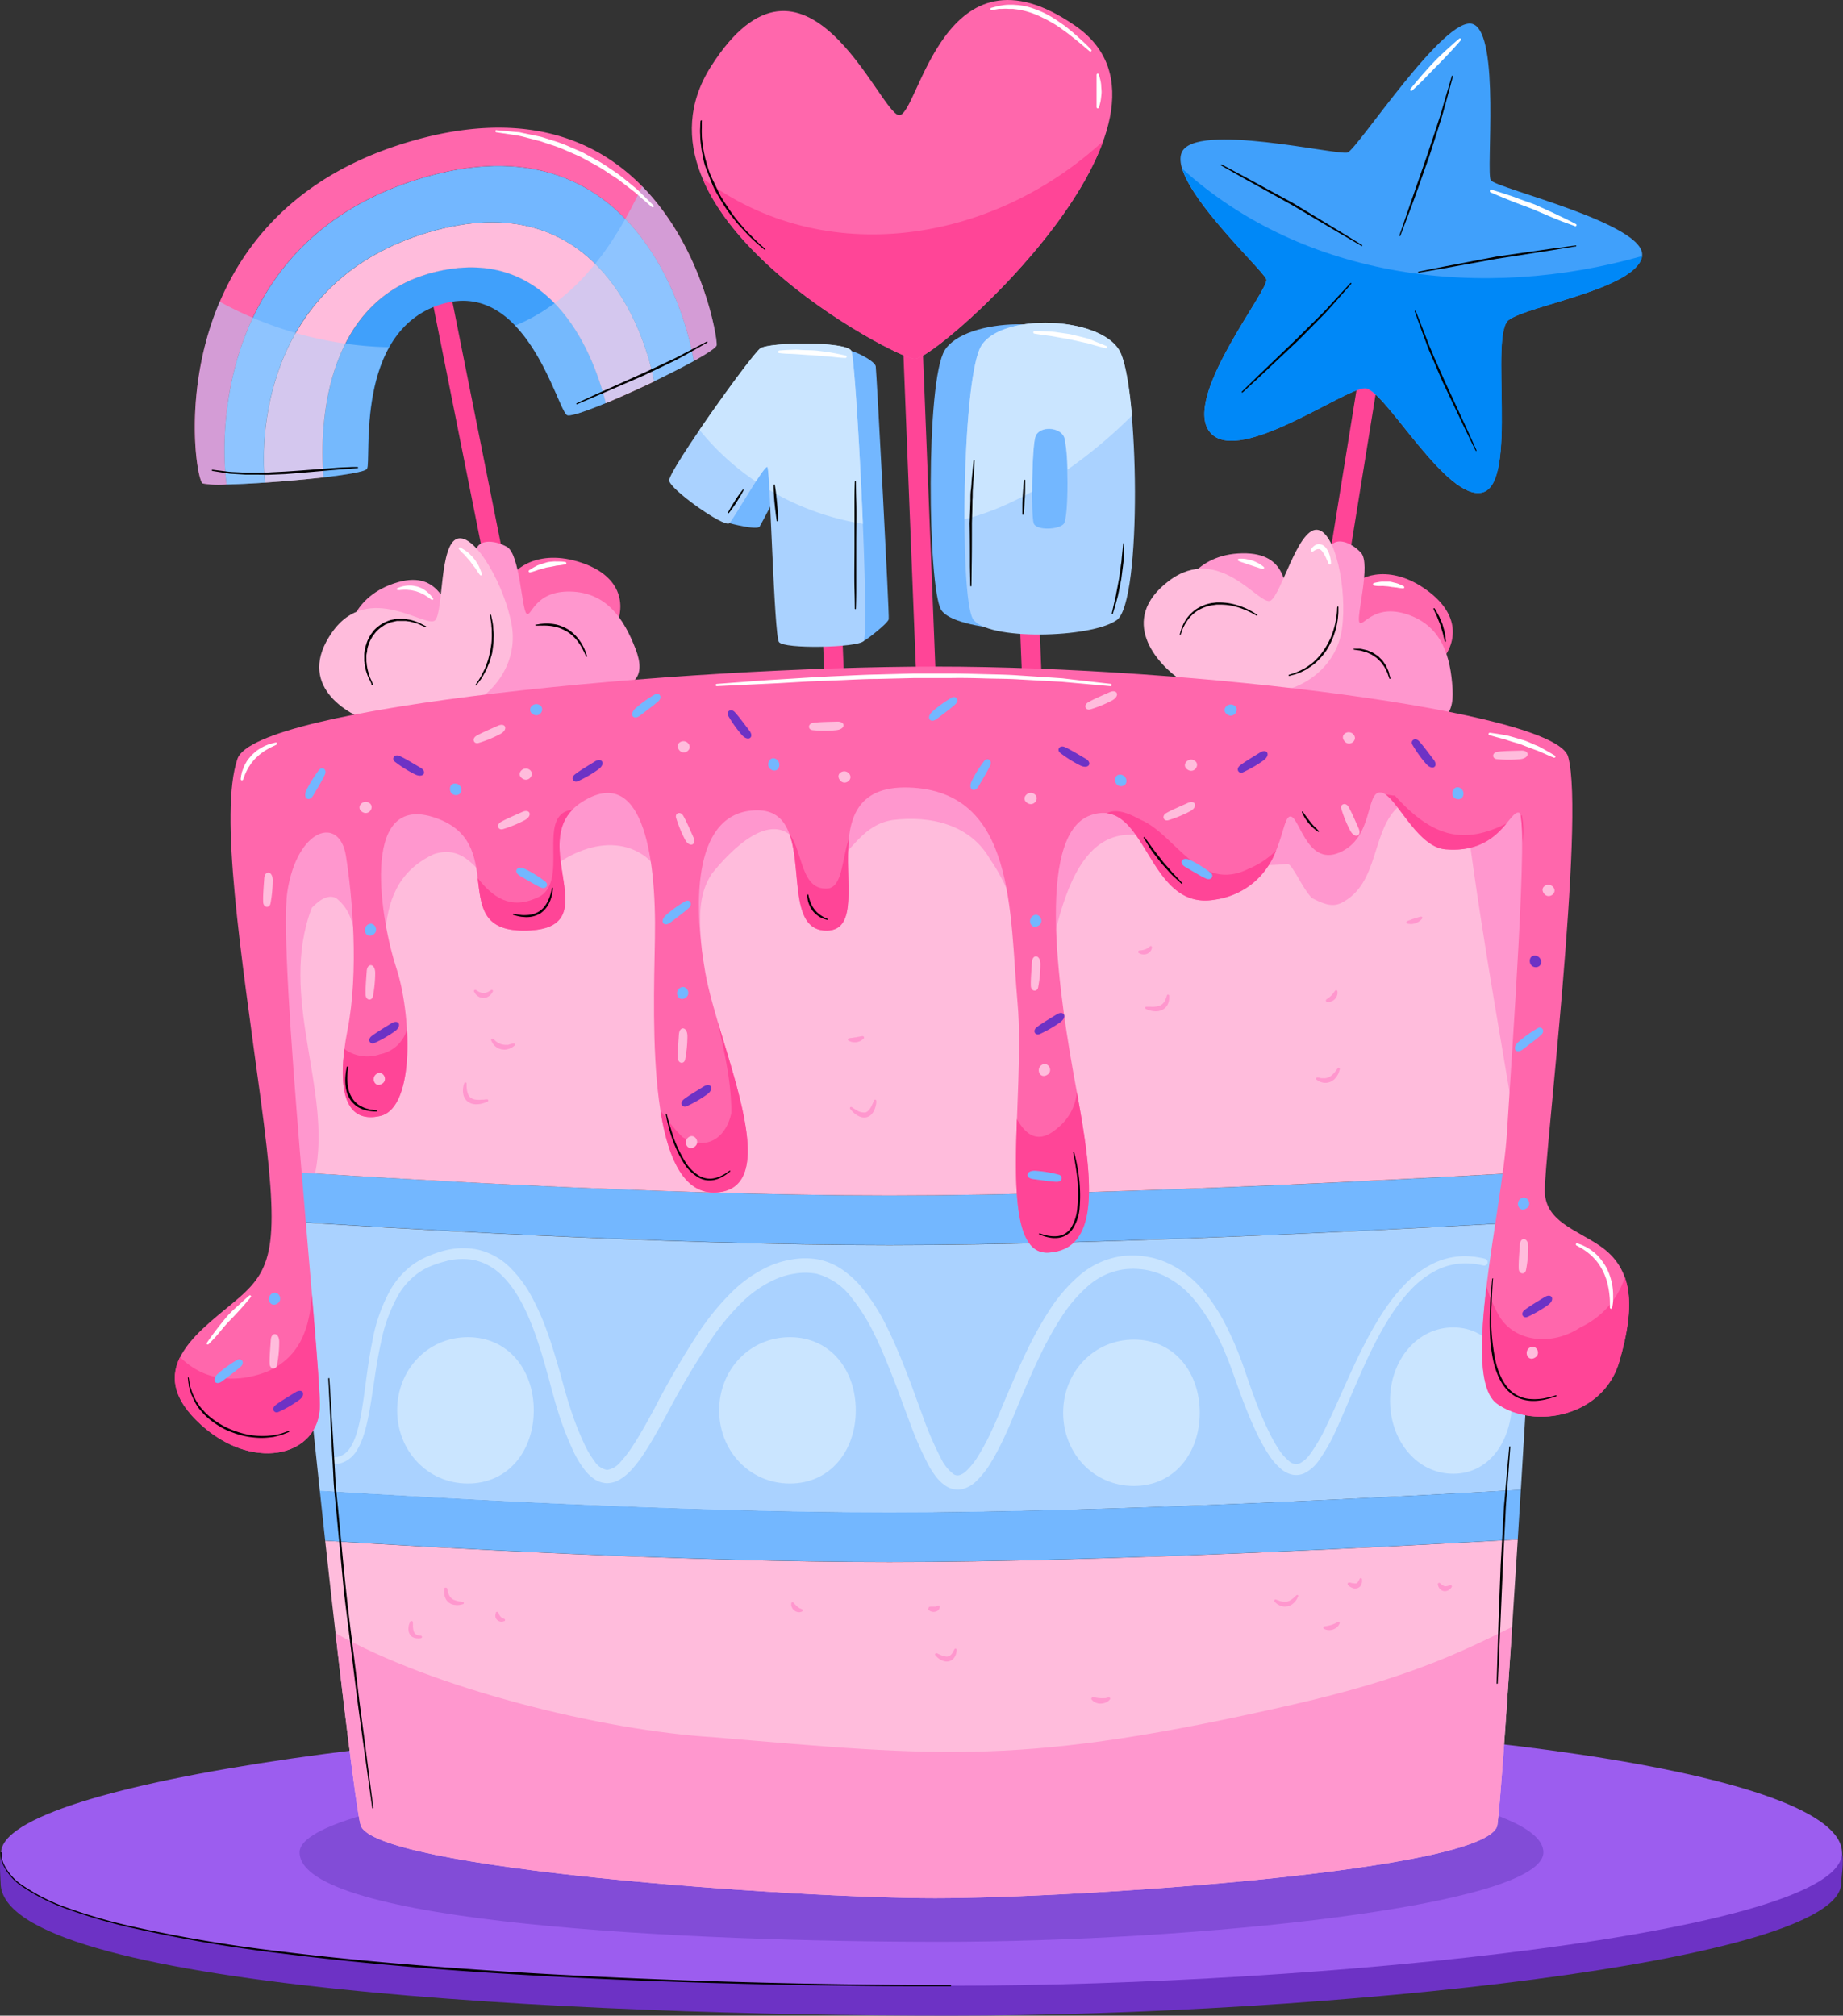 <svg xmlns="http://www.w3.org/2000/svg" viewBox="0 0 377.74 413.18"><rect x="0" y="0" width="377.74" height="413.18" fill="#333333" stroke="none"/><defs><style>.cls-1{isolation:isolate;}.cls-2{fill:#ff4597;}.cls-3{fill:#40a0fb;}.cls-4{fill:#ffbcdc;}.cls-5{fill:#73b7ff;}.cls-6{fill:#ff67ac;}.cls-11,.cls-7{fill:#aad2ff;}.cls-7{opacity:0.5;mix-blend-mode:multiply;}.cls-8{fill:#fff;}.cls-9{fill:#0088f7;}.cls-10{fill:#ff97ce;}.cls-12{fill:#cae5ff;}.cls-13{fill:#6d32c5;}.cls-14{fill:#9c5def;}.cls-15{fill:#824cd7;}</style></defs><title>5622505</title><g class="cls-1"><g id="OBJECTS"><polygon class="cls-2" points="104.94 143.41 88.32 60.23 92.21 59.29 108.83 142.47 104.94 143.41"/><path class="cls-3" d="M156.26,116.77c-21.69,5.61-23.46,30.11-22.47,42.05,4.85-.57,8.57-1.2,8.9-1.76,1-1.67-2.66-28,15-33.67s24,21.67,26,22.67c.63.31,3.83-.78,7.95-2.49C188.79,132.08,179.65,110.72,156.26,116.77Z" transform="translate(-67.46 -60.96)"/><path class="cls-4" d="M155.31,108.57c-32.64,9.67-34.71,40-33.54,51.32,4-.27,8.34-.65,12-1.07-1-11.94.78-36.44,22.47-42,23.39-6,32.53,15.31,35.38,26.8,3-1.26,6.56-2.85,9.92-4.46C199.73,129.48,190,98.3,155.31,108.57Z" transform="translate(-67.46 -60.96)"/><path class="cls-5" d="M154,97.43c-40.46,12-41.79,50.36-40.12,62.84,2.2-.05,4.94-.18,7.86-.38-1.17-11.34.9-41.65,33.54-51.32,34.68-10.27,44.42,20.91,46.25,30.54,3-1.45,5.88-2.91,8.14-4.16C207.94,124.57,196.77,84.77,154,97.43Z" transform="translate(-67.46 -60.96)"/><path class="cls-6" d="M152.36,89.72C99,104.72,107,159.06,109,160.06a19.11,19.11,0,0,0,4.88.21c-1.67-12.48-.34-50.87,40.12-62.84,42.74-12.66,53.91,27.14,55.67,37.52,2.74-1.52,4.58-2.73,4.66-3.23C214.69,129.72,205.69,74.72,152.36,89.72Z" transform="translate(-67.46 -60.96)"/><path class="cls-7" d="M109,160.06a19.11,19.11,0,0,0,4.88.21c2.2-.05,4.94-.18,7.86-.38,4-.27,8.34-.65,12-1.07,4.85-.57,8.57-1.2,8.9-1.76.72-1.2-1-15.07,4.54-24.92a75.78,75.78,0,0,1-34.7-9.34C104.72,141.11,107.87,159.48,109,160.06Z" transform="translate(-67.46 -60.96)"/><path class="cls-7" d="M199.07,99.14c-5.81,12.34-13.48,23.33-26,28.57,6.41,6.71,9.38,17.72,10.63,18.35.63.31,3.83-.78,7.95-2.49,3-1.26,6.56-2.85,9.92-4.46,3-1.45,5.88-2.91,8.14-4.16,2.74-1.52,4.58-2.73,4.66-3.23C214.55,130.57,211.66,112,199.07,99.14Z" transform="translate(-67.46 -60.96)"/><path d="M111,157.24l1.27.16,1.46.18a17.11,17.11,0,0,0,1.9.16l2.24.11c.8,0,1.64,0,2.51,0s1.77,0,2.69-.08l2.77-.14c3.72-.23,7.44-.56,10.23-.75,1.39-.12,2.56-.13,3.38-.18l1.28,0a.13.13,0,0,1,.12.11.11.11,0,0,1-.11.11s-1.86.13-4.64.36-6.5.59-10.23.86l-2.78.12c-.92.06-1.83,0-2.7,0s-1.73,0-2.53,0l-2.27-.14-1-.06-.89-.14-1.46-.23-1.26-.2a.11.11,0,0,1-.09-.13A.1.1,0,0,1,111,157.24Z" transform="translate(-67.46 -60.96)"/><path d="M185.65,143.62l4.19-1.94,9.26-4.15,4.91-2.29c.78-.37,1.55-.7,2.25-1.07l2-1.06L212.3,131h0a.11.11,0,0,1,.11.19l-4,2.27-2,1.09c-.69.38-1.46.71-2.24,1.1l-4.9,2.34L190,142l-4.24,1.81a.11.11,0,0,1-.15,0A.12.12,0,0,1,185.65,143.62Z" transform="translate(-67.46 -60.96)"/><path class="cls-8" d="M169.22,87.65l1.55.14,1.79.17,1.09.09c.39,0,.79.16,1.21.23l2.72.56.74.16.73.22,1.51.48a28.31,28.31,0,0,1,3.11,1.11l3.14,1.36,3,1.65a27.62,27.62,0,0,1,2.79,1.77,28,28,0,0,1,2.52,1.79l2.14,1.75c.32.28.65.52.94.79l.79.78,1.28,1.26,1.11,1.1a.24.24,0,0,1,0,.33.23.23,0,0,1-.32,0h0l-1.17-1-1.34-1.17a20.91,20.91,0,0,0-1.77-1.47l-2.16-1.66c-.75-.62-1.66-1.1-2.52-1.7a27.86,27.86,0,0,0-2.76-1.7l-2.94-1.6-3.07-1.35a24.75,24.75,0,0,0-3-1.12l-1.47-.5-.71-.24-.71-.17L174.74,89a18.82,18.82,0,0,0-2.26-.43l-1.77-.26-1.54-.23a.24.24,0,0,1,.05-.47Z" transform="translate(-67.46 -60.96)"/><polygon class="cls-2" points="267.88 142.75 278.63 76.23 282.6 76.78 271.85 143.3 267.88 142.75"/><path class="cls-3" d="M315,148.89c4.89,8.66,28.33-8.67,32.33-8.33s16.67,23.33,24,21.33,1.33-32.33,5.33-35.33,26-6.34,27.34-13-30-14-31-15.67,2-30-3.67-32-23.67,25.66-25.67,26.33-31.33-6.33-34,0,16.67,24,17.34,26S310.69,141.22,315,148.89Z" transform="translate(-67.46 -60.96)"/><path class="cls-9" d="M309.79,95.56c2.4,7.73,16.67,21,17.24,22.66.66,2-16.34,23-12,30.67,4.89,8.66,28.33-8.67,32.33-8.33s16.67,23.33,24,21.33,1.33-32.33,5.33-35.33,26-6.34,27.34-13v-.11C371.4,122.74,334.8,118.23,309.79,95.56Z" transform="translate(-67.46 -60.96)"/><path d="M317.91,94.71l4.57,2.44,10,5.44,9.76,5.91,4.41,2.71a.11.11,0,0,1,0,.15.11.11,0,0,1-.15,0h0l-4.48-2.6-9.8-5.8-10-5.54-4.5-2.56a.11.11,0,0,1,.1-.19Z" transform="translate(-67.46 -60.96)"/><path d="M354.26,109.27s.7-2,1.76-5.09,2.47-7.13,3.88-11.2l2-6c.3-1,.63-1.88.89-2.77s.49-1.73.72-2.51c.91-3.1,1.52-5.16,1.52-5.16h0a.11.11,0,0,1,.14-.07.11.11,0,0,1,.08.13l-1.4,5.21c-.22.78-.45,1.62-.7,2.52s-.57,1.81-.86,2.78c-.61,1.93-1.27,4-1.92,6-1.44,4.07-2.85,8.14-4,11.17l-1.9,5a.11.11,0,0,1-.14.07A.12.12,0,0,1,354.26,109.27Z" transform="translate(-67.46 -60.96)"/><path d="M322,141.23l3.53-3.43,7.81-7.5,4.1-4.06c.65-.66,1.3-1.26,1.87-1.89l1.6-1.76,3.34-3.61h0a.11.11,0,0,1,.16,0,.13.13,0,0,1,0,.16l-3.25,3.7-1.59,1.78c-.56.64-1.21,1.25-1.85,1.91l-4.07,4.12-7.88,7.42-3.62,3.33a.12.12,0,0,1-.16,0A.11.11,0,0,1,322,141.23Z" transform="translate(-67.46 -60.96)"/><path d="M390.47,111.45l-5.05.82L374.3,114l-11.06,2-5,.86h0a.11.11,0,0,1-.13-.09.1.1,0,0,1,.09-.12l5-1,11.05-2.11,11.14-1.59,5.07-.68a.11.11,0,0,1,0,.21Z" transform="translate(-67.46 -60.96)"/><path d="M369.92,153.37s-.86-1.75-2.14-4.38l-4.61-9.69c-.78-1.79-1.55-3.59-2.27-5.27-.36-.84-.73-1.64-1-2.43s-.56-1.53-.82-2.22c-1-2.75-1.66-4.59-1.66-4.59a.11.11,0,0,1,.07-.14.12.12,0,0,1,.14.06h0l1.78,4.53.84,2.21c.3.78.69,1.57,1,2.41l2.32,5.24,4.51,9.73,2,4.44a.11.11,0,0,1-.06.14A.11.11,0,0,1,369.92,153.37Z" transform="translate(-67.46 -60.96)"/><path class="cls-8" d="M373.11,99.83s1.13.33,2.79.87c.83.28,1.81.58,2.84,1l3.24,1.16,3.14,1.42c1,.46,1.93.92,2.72,1.29,1.59.77,2.62,1.32,2.62,1.32a.24.24,0,0,1,.1.32.23.23,0,0,1-.29.11h0s-1.1-.4-2.73-1c-.81-.33-1.75-.7-2.76-1.13l-3.13-1.35-3.22-1.21c-1-.38-2-.79-2.78-1.11-1.63-.66-2.69-1.14-2.69-1.14a.24.24,0,0,1-.12-.32A.25.25,0,0,1,373.11,99.83Z" transform="translate(-67.46 -60.96)"/><path class="cls-8" d="M356.52,79.23s.55-.72,1.43-1.75,2.06-2.38,3.29-3.69,2.59-2.51,3.59-3.42,1.7-1.48,1.7-1.48a.23.23,0,0,1,.33.33h0s-.58.69-1.49,1.68-2.13,2.3-3.4,3.57-2.49,2.59-3.46,3.53-1.64,1.54-1.64,1.54a.24.24,0,0,1-.35-.32Z" transform="translate(-67.46 -60.96)"/><path class="cls-6" d="M171.86,180.06c.17-1.64,5-6.67,14-4s10,8.83,7.67,13.66S170.53,193.06,171.86,180.06Z" transform="translate(-67.46 -60.96)"/><path class="cls-10" d="M138.69,191.89s.17-8.17,9.5-11.33,10.17,5,11.84,4.66S156,199.89,138.69,191.89Z" transform="translate(-67.46 -60.96)"/><path class="cls-10" d="M164.19,204.39c1.4.65,21.17-1.17,27.17-1.83s8.67-2.67,6.33-8.67-5.83-11.5-13.33-11.67-8,5.5-9,4.5-1.33-12.16-4-13.66-5.83-1.51-6.33.66S161.69,203.22,164.19,204.39Z" transform="translate(-67.46 -60.96)"/><path class="cls-4" d="M144.36,209.22c-6.09-1.76-16.33-8-8.83-18.66s19.5-.5,21.16-2.5.84-15.5,4.5-16.67,9.84,9.83,11.17,17.83-4.17,14.5-9.67,16.67S150.69,211.05,144.36,209.22Z" transform="translate(-67.46 -60.96)"/><path d="M143.59,201.1l-.42-.88a5.8,5.8,0,0,1-.44-1,10.24,10.24,0,0,1-.42-1.43c0-.27-.08-.55-.13-.84,0-.14,0-.29-.07-.44v-1.42c0-.33.1-.66.15-1a4.15,4.15,0,0,1,.25-1,5.23,5.23,0,0,1,.37-1c.17-.32.32-.65.52-1l.66-.88a7.74,7.74,0,0,1,1.7-1.38,4.25,4.25,0,0,1,.46-.27l.49-.2a4.64,4.64,0,0,1,1-.34l1-.2,1,0h.46l.45.06.84.12a12.7,12.7,0,0,1,1.42.43,5.61,5.61,0,0,1,1,.46l.89.44a.13.13,0,0,1,.05.15.11.11,0,0,1-.15.05h0l-.89-.4a4.89,4.89,0,0,0-1-.41c-.41-.1-.87-.28-1.38-.37l-.81-.11-.43,0-.44,0-.92,0-.93.21a4,4,0,0,0-.93.33l-.47.19a5.08,5.08,0,0,0-.43.27,7.24,7.24,0,0,0-1.57,1.31l-.63.82c-.19.29-.33.6-.5.9a5.4,5.4,0,0,0-.37.94,4.12,4.12,0,0,0-.25,1c0,.32-.12.63-.16,1s0,.62,0,.92v.44l.06.43c0,.28.07.55.11.81.08.52.26,1,.36,1.38a5,5,0,0,0,.39,1.05l.38.9a.1.1,0,0,1,0,.14A.11.11,0,0,1,143.59,201.1Z" transform="translate(-67.46 -60.96)"/><path d="M164.94,201.33s.12-.2.35-.55.58-.83.89-1.46l.51-1a7.32,7.32,0,0,0,.47-1.17,8.36,8.36,0,0,0,.43-1.28q.16-.66.33-1.35c.08-.46.15-.92.22-1.37a10.52,10.52,0,0,0,.11-1.35,10.7,10.7,0,0,0,0-1.26c0-.4,0-.78-.06-1.13,0-.71-.16-1.28-.2-1.69s-.09-.64-.09-.64h0a.11.11,0,0,1,.09-.13.11.11,0,0,1,.12.09l.14.64a13.91,13.91,0,0,1,.29,1.7c0,.36.06.75.09,1.16a9.25,9.25,0,0,1,0,1.29,8.11,8.11,0,0,1-.08,1.38c-.06.47-.12.94-.19,1.42s-.25.92-.37,1.38a9.08,9.08,0,0,1-.46,1.3,9.93,9.93,0,0,1-.52,1.19l-.55,1a4.47,4.47,0,0,1-.53.82l-.45.6-.38.52a.11.11,0,0,1-.16,0A.1.1,0,0,1,164.94,201.33Z" transform="translate(-67.46 -60.96)"/><path d="M177.35,189l.57-.09a4.79,4.79,0,0,1,.65-.08,7.71,7.71,0,0,1,.87-.05,9.67,9.67,0,0,1,2.17.23,9,9,0,0,1,2.33,1,8.52,8.52,0,0,1,1,.77,7.91,7.91,0,0,1,.86.88,10.14,10.14,0,0,1,1.2,1.82,7.17,7.17,0,0,1,.35.79c.11.24.18.45.24.62l.19.55a.11.11,0,0,1-.07.14.11.11,0,0,1-.14-.06h0l-.22-.52a6,6,0,0,0-.28-.59c-.12-.22-.23-.48-.39-.75a10.25,10.25,0,0,0-1.21-1.71,7.16,7.16,0,0,0-.83-.82,8.7,8.7,0,0,0-1-.72,8.37,8.37,0,0,0-1.08-.54,6.83,6.83,0,0,0-1.1-.38,9.69,9.69,0,0,0-2.07-.29,8,8,0,0,0-.84,0,4.23,4.23,0,0,0-.65,0l-.58,0a.13.13,0,0,1-.12-.11A.11.11,0,0,1,177.35,189Z" transform="translate(-67.46 -60.96)"/><path class="cls-8" d="M149,181.49l.31-.12a5.36,5.36,0,0,1,.85-.25,5.9,5.9,0,0,1,1.32-.13,3.76,3.76,0,0,1,.74.06l.76.15.73.27a4.48,4.48,0,0,1,.65.35,6.13,6.13,0,0,1,1,.79,5.4,5.4,0,0,1,.61.68l.21.27a.24.24,0,0,1,0,.33.23.23,0,0,1-.28,0l0,0-.26-.18c-.17-.12-.39-.31-.69-.49l-.46-.29a4.58,4.58,0,0,0-.54-.28,5.26,5.26,0,0,0-.59-.26l-.62-.22L152,182a4.78,4.78,0,0,0-.63-.09c-.21,0-.42-.06-.6-.05h-.54a8.23,8.23,0,0,0-.86.06h-.33a.24.24,0,0,1-.26-.22A.25.25,0,0,1,149,181.49Z" transform="translate(-67.46 -60.96)"/><path class="cls-8" d="M161.84,173.21s.39.21.94.57l.43.3a2.8,2.8,0,0,1,.46.4c.31.3.62.63.94,1s.51.74.74,1.1a3.12,3.12,0,0,1,.3.53l.21.5c.25.62.38,1,.38,1a.23.23,0,0,1-.16.29.24.24,0,0,1-.25-.08l0,0s-.27-.35-.62-.88l-.28-.43a4.43,4.43,0,0,0-.34-.45c-.25-.31-.49-.65-.74-1s-.55-.61-.79-.91c-.14-.14-.23-.3-.37-.43l-.38-.36c-.47-.47-.75-.81-.75-.81a.24.24,0,0,1,0-.34A.23.23,0,0,1,161.84,173.21Z" transform="translate(-67.46 -60.96)"/><path class="cls-8" d="M175.93,177.84s.4-.27,1-.62l.51-.27a2.59,2.59,0,0,1,.61-.24c.44-.16.92-.3,1.4-.45s1-.15,1.42-.2a3.77,3.77,0,0,1,.66,0l.6,0c.73,0,1.21.11,1.21.11a.24.24,0,0,1,.2.27.25.25,0,0,1-.19.2h0s-.47.1-1.16.19l-.55.06c-.2,0-.4.09-.62.12-.42.09-.87.17-1.32.24s-.87.25-1.28.35a6.06,6.06,0,0,0-.61.16l-.54.19c-.68.23-1.15.34-1.15.34a.24.24,0,0,1-.29-.18A.24.24,0,0,1,175.93,177.84Z" transform="translate(-67.46 -60.96)"/><path class="cls-6" d="M344.75,181.08c.66-1.5,6.79-4.83,14.56.44s6.85,11.45,3.16,15.35S339.54,193.06,344.75,181.08Z" transform="translate(-67.46 -60.96)"/><path class="cls-10" d="M309.56,182.3s2.64-7.74,12.49-7.92,8.17,7.85,9.86,8S323.65,195.18,309.56,182.3Z" transform="translate(-67.46 -60.96)"/><path class="cls-10" d="M330.07,201.94c1.13,1,20.52,5.31,26.44,6.5s9.07.09,8.66-6.34-2.07-12.73-9.16-15.16-9.29,2.81-9.94,1.56,2.42-12,.33-14.24-5.1-3.2-6.24-1.29S328,200.07,330.07,201.94Z" transform="translate(-67.46 -60.96)"/><path class="cls-4" d="M309.7,200.53C304.43,197,296.56,188,307,180.06s18.73,5.44,20.92,4,5.5-14.51,9.35-14.51,6.39,12.35,5.23,20.38-8.37,12.55-14.27,12.95S315.18,204.2,309.7,200.53Z" transform="translate(-67.46 -60.96)"/><path d="M309.26,191s.08-.29.23-.79a5.69,5.69,0,0,1,.33-.9,6.59,6.59,0,0,1,.57-1.12,6.72,6.72,0,0,1,.9-1.18,8.27,8.27,0,0,1,1.23-1.11,8.47,8.47,0,0,1,1.58-.83,5.15,5.15,0,0,1,.86-.3,9,9,0,0,1,.9-.2l.92-.11h.91a12.36,12.36,0,0,1,1.75.17,13.76,13.76,0,0,1,3,.88,8.4,8.4,0,0,1,1.12.53,8.19,8.19,0,0,1,.83.47l.71.44a.11.11,0,0,1-.12.19h0l-.72-.4a6.53,6.53,0,0,0-.84-.42,10.84,10.84,0,0,0-1.11-.48,13.69,13.69,0,0,0-2.92-.81,11.82,11.82,0,0,0-1.7-.13l-.87,0-.87.12a7.85,7.85,0,0,0-1.68.45,8.11,8.11,0,0,0-1.5.76,7.54,7.54,0,0,0-1.19,1,6.68,6.68,0,0,0-.88,1.11,8.06,8.06,0,0,0-.58,1,4.94,4.94,0,0,0-.37.86l-.27.78a.12.12,0,0,1-.15.07A.11.11,0,0,1,309.26,191Z" transform="translate(-67.46 -60.96)"/><path d="M331.66,199.28l.76-.24a5.1,5.1,0,0,0,.85-.32,8.79,8.79,0,0,0,1.06-.49l.59-.31.6-.39a11.48,11.48,0,0,0,1.23-.94,14.29,14.29,0,0,0,1.15-1.18,15.64,15.64,0,0,0,1-1.36,14.46,14.46,0,0,0,.86-1.47,14.19,14.19,0,0,0,.68-1.5c.17-.51.36-1,.47-1.48a11.21,11.21,0,0,0,.31-1.35,17.47,17.47,0,0,0,.28-2.07c0-.5.05-.79.05-.79h0a.11.11,0,0,1,.12-.1.1.1,0,0,1,.1.11s0,.29,0,.8a8.31,8.31,0,0,1-.05.93,9.73,9.73,0,0,1-.14,1.19,11.94,11.94,0,0,1-.29,1.39c-.1.49-.3,1-.46,1.52a15,15,0,0,1-.67,1.56,15.34,15.34,0,0,1-.86,1.53,13.94,13.94,0,0,1-2.3,2.59,14.45,14.45,0,0,1-1.29.94l-.62.4-.62.31a7.2,7.2,0,0,1-1.11.47,5.6,5.6,0,0,1-.88.27l-.78.21a.11.11,0,0,1-.13-.08A.12.12,0,0,1,331.66,199.28Z" transform="translate(-67.46 -60.96)"/><path d="M345,193.94l.44,0,.51,0a2.75,2.75,0,0,1,.66.07l.78.18a3,3,0,0,1,.84.3,4.27,4.27,0,0,1,.86.42l.83.55.7.7a4.14,4.14,0,0,1,.58.76,3.35,3.35,0,0,1,.46.76l.33.73a2.47,2.47,0,0,1,.2.64c0,.19.09.36.13.5l.11.43a.11.11,0,0,1-.08.13.1.1,0,0,1-.13-.06v0l-.14-.41c-.05-.13-.11-.29-.17-.47a3.57,3.57,0,0,0-.24-.6l-.35-.68a4.21,4.21,0,0,0-.46-.7,3.74,3.74,0,0,0-.56-.7l-.67-.65-.76-.52a3.78,3.78,0,0,0-.8-.41,3.84,3.84,0,0,0-.78-.31l-.72-.21a3.24,3.24,0,0,0-.64-.12l-.51-.07-.43-.06a.12.12,0,0,1-.1-.13A.12.12,0,0,1,345,193.94Z" transform="translate(-67.46 -60.96)"/><path d="M363.58,192.41l-.27-1.08c-.12-.67-.42-1.48-.66-2.32l-.48-1.2c-.08-.18-.13-.38-.22-.55l-.23-.47c-.28-.6-.45-1-.45-1h0a.12.12,0,0,1,.06-.15.11.11,0,0,1,.14,0s.24.37.58,1c.09.15.18.3.27.47a3.1,3.1,0,0,1,.26.55l.52,1.22c.12.43.24.87.36,1.28a6.87,6.87,0,0,1,.22,1.12c.09.66.13,1.11.13,1.11a.11.11,0,0,1-.1.12A.12.12,0,0,1,363.58,192.41Z" transform="translate(-67.46 -60.96)"/><path class="cls-8" d="M336.19,173.55l.15-.22a2.41,2.41,0,0,1,.56-.54,1.94,1.94,0,0,1,.52-.25,1.53,1.53,0,0,1,.71,0,2,2,0,0,1,.67.31,2.78,2.78,0,0,1,.48.49,3.93,3.93,0,0,1,.58,1.08,5.9,5.9,0,0,1,.28,1,5.3,5.3,0,0,1,.12,1,.25.25,0,0,1-.25.25.25.25,0,0,1-.21-.13h0a2.37,2.37,0,0,1-.12-.23c-.06-.15-.16-.36-.27-.61a8.49,8.49,0,0,0-.92-1.68,1.82,1.82,0,0,0-.29-.32,1.4,1.4,0,0,0-.3-.18,1.54,1.54,0,0,0-.3,0,1.32,1.32,0,0,0-.33.08,2.76,2.76,0,0,0-.52.28l-.22.15a.25.25,0,0,1-.34-.08A.3.3,0,0,1,336.19,173.55Z" transform="translate(-67.46 -60.96)"/><path class="cls-8" d="M349,180.49a8.59,8.59,0,0,1,.95-.2,4.62,4.62,0,0,1,1-.1c.38,0,.78,0,1.18,0s.78.13,1.13.22a4.33,4.33,0,0,1,1,.31,8.4,8.4,0,0,1,.89.41.23.23,0,0,1,.1.32.22.22,0,0,1-.22.12h0a9.45,9.45,0,0,1-.94-.11l-.44-.08c-.15,0-.32,0-.49-.06-.35,0-.71-.09-1.07-.14s-.72-.05-1.06-.09a4.07,4.07,0,0,0-.49,0l-.46,0c-.58,0-1-.1-1-.1a.25.25,0,0,1-.2-.28A.24.24,0,0,1,349,180.49Z" transform="translate(-67.46 -60.96)"/><path class="cls-8" d="M321.41,175.49a7.84,7.84,0,0,1,.84,0,4.81,4.81,0,0,1,.85.12c.32.06.65.16,1,.25s.63.25.93.38a5.88,5.88,0,0,1,.76.43,7.54,7.54,0,0,1,.69.5.24.24,0,0,1,0,.34.23.23,0,0,1-.23.08h0a7,7,0,0,1-.8-.23c-.22-.08-.49-.17-.78-.25l-.9-.3c-.61-.17-1.18-.42-1.67-.56a7.29,7.29,0,0,1-.79-.31.24.24,0,0,1-.11-.32A.26.26,0,0,1,321.41,175.49Z" transform="translate(-67.46 -60.96)"/><polygon class="cls-2" points="187.74 137.56 185.07 70.22 189.07 69.98 191.73 137.31 187.74 137.56"/><path class="cls-6" d="M254.94,134.56c-3.5,0-61-29.75-41.75-60s34.5,9.5,38.5,10,9-37.25,36.25-18.25S259.69,134.56,254.94,134.56Z" transform="translate(-67.46 -60.96)"/><path class="cls-2" d="M211.43,97.49c8.72,20.75,40.92,37.07,43.51,37.07,3.3,0,31.11-23.79,38.62-44.68C270.85,110.84,236.36,116.32,211.43,97.49Z" transform="translate(-67.46 -60.96)"/><path d="M211.3,85.81s0,.47,0,1.31a13.22,13.22,0,0,0,0,1.49c0,.57.08,1.21.18,1.92a21.32,21.32,0,0,0,.39,2.25c.14.79.42,1.61.66,2.46s.58,1.7,1,2.55.8,1.69,1.21,2.54.91,1.65,1.43,2.42,1,1.53,1.54,2.26,1.06,1.38,1.6,2,1,1.19,1.54,1.7c1,1,1.83,1.85,2.45,2.4l1,.87a.11.11,0,0,1,0,.16.12.12,0,0,1-.16,0l-1-.84c-.33-.26-.7-.6-1.13-1s-.91-.84-1.4-1.36-1-1.08-1.57-1.69-1.08-1.3-1.64-2-1.09-1.46-1.59-2.26-1-1.62-1.47-2.44-.87-1.71-1.21-2.59-.66-1.75-1-2.6-.51-1.69-.64-2.5a19,19,0,0,1-.37-2.29,14.1,14.1,0,0,1-.14-2,10.48,10.48,0,0,1,0-1.5c0-.83.06-1.31.06-1.31a.11.11,0,0,1,.12-.1A.1.1,0,0,1,211.3,85.81Z" transform="translate(-67.46 -60.96)"/><path class="cls-8" d="M270.64,62.57l1-.26.5-.13.63-.1a8.65,8.65,0,0,1,1.52-.14l.86,0L276,62a11.92,11.92,0,0,1,2,.33,16.12,16.12,0,0,1,2,.66,19.84,19.84,0,0,1,2,.89c.64.36,1.28.71,1.88,1.12s1.18.81,1.74,1.2c1.08.83,2.05,1.66,2.85,2.39S290,70,290.42,70.42l.68.71a.25.25,0,0,1,0,.34.26.26,0,0,1-.32,0l-.76-.64c-.47-.41-1.16-1-2-1.67-.41-.34-.87-.7-1.35-1.08s-1-.74-1.55-1.14-1.11-.79-1.71-1.14-1.21-.71-1.82-1-1.26-.64-1.91-.88a17.93,17.93,0,0,0-1.91-.65,16.91,16.91,0,0,0-1.85-.38l-.86-.11-.82,0a10.64,10.64,0,0,0-1.42,0l-.6,0-.51.09-1,.17a.24.24,0,0,1-.27-.2A.25.25,0,0,1,270.64,62.57Z" transform="translate(-67.46 -60.96)"/><path class="cls-8" d="M292.68,76.27s.13.41.28,1a8.53,8.53,0,0,1,.19,1.08c0,.41.06.85.08,1.29s-.05.87-.09,1.27a7.65,7.65,0,0,1-.18,1.1c-.15.64-.29,1-.29,1a.24.24,0,0,1-.3.15.26.26,0,0,1-.16-.21v0s0-.43,0-1.05,0-1.46,0-2.28,0-1.62,0-2.27,0-1.07,0-1.07a.24.24,0,0,1,.25-.23A.27.27,0,0,1,292.68,76.27Z" transform="translate(-67.46 -60.96)"/><path class="cls-5" d="M217,168.22s5.66,1.5,6.16.67,3.17-6,3.17-6l-1.17-7.33S217.61,163.89,217,168.22Z" transform="translate(-67.46 -60.96)"/><path class="cls-5" d="M244.45,192.39c.74-.37,5-3.67,5.16-4.5s-2.5-50.83-2.66-51.83-3.34-2.67-5-3.17S242.78,193.22,244.45,192.39Z" transform="translate(-67.46 -60.96)"/><path class="cls-5" d="M261.11,132.72c4.25-6.75,25.25-7.25,29.25-.25s4.75,51.5-.5,55.25-26.75,2.75-29.5-1.75S257.15,139,261.11,132.72Z" transform="translate(-67.46 -60.96)"/><polygon class="cls-2" points="168.5 126.93 168.99 139.22 172.99 138.98 172.51 126.93 168.5 126.93"/><polygon class="cls-2" points="209 126.93 209.49 139.22 213.49 138.98 213.01 126.93 209 126.93"/><path class="cls-11" d="M204.61,159.39c.25-2.49,16.84-25.67,18.67-27s17.67-1.5,18.67.5,3.83,58.17,2.5,59.5-16.34,1.67-17.34.17-1.83-35-2.33-35.84-6.83,10.5-7.83,11.5S204.45,161.06,204.61,159.39Z" transform="translate(-67.46 -60.96)"/><path class="cls-11" d="M296.86,132.81c-4-7-24-7.75-28.25-1-4,6.29-4.5,51.5-1.75,56s24.25,4,29.5.25S300.86,139.81,296.86,132.81Zm-11.39,35.55c-1.09,1.2-5.56,1.36-6.13-.08s-.46-15.92.36-17.94,5.05-1.92,5.88.32S286.57,167.16,285.47,168.36Z" transform="translate(-67.46 -60.96)"/><path class="cls-12" d="M223.28,132.39c-1.1.8-7.45,9.38-12.45,16.7a52.61,52.61,0,0,0,11.56,10.58c1.22-1.89,2.2-3.26,2.39-2.95a36.22,36.22,0,0,1,.38,4.7,54.6,54.6,0,0,0,19.15,6.92c-.66-16-1.8-34.32-2.36-35.45C241,130.89,225.11,131.06,223.28,132.39Z" transform="translate(-67.46 -60.96)"/><path class="cls-12" d="M268.61,131.81c-2.34,3.72-3.49,21.1-3.46,35.59a51.29,51.29,0,0,0,7-2.34,75,75,0,0,0,6.87-3.33c0-4.64.23-10.2.72-11.39.89-2.16,5.05-1.92,5.88.32a31.6,31.6,0,0,1,.63,6.57,98.85,98.85,0,0,0,13.22-11.09c-.55-6.29-1.43-11.34-2.57-13.33C292.86,125.81,272.86,125.06,268.61,131.81Z" transform="translate(-67.46 -60.96)"/><path d="M242.67,185.72s0-1.62-.07-4.06,0-5.69,0-8.94,0-6.5,0-8.94.07-4.06.07-4.06a.11.11,0,1,1,.22,0s0,1.63.07,4.06,0,5.69,0,8.94,0,6.5,0,8.94-.07,4.06-.07,4.06a.11.11,0,1,1-.22,0Z" transform="translate(-67.46 -60.96)"/><path d="M266.33,181.06l-.08-4c0-2.41,0-5.62-.06-8.83.06-1.61.12-3.22.17-4.72,0-.75,0-1.48.1-2.17s.11-1.34.16-1.94c.23-2.4.38-4,.38-4a.11.11,0,0,1,.12-.1.1.1,0,0,1,.1.11h0s-.1,1.6-.24,4c-.05.6-.09,1.25-.14,1.94s0,1.41-.07,2.16c0,1.51-.07,3.11-.11,4.71,0,3.21,0,6.42-.05,8.83l-.05,4a.11.11,0,0,1-.12.1A.12.12,0,0,1,266.33,181.06Z" transform="translate(-67.46 -60.96)"/><path d="M226.67,167.73s-.08-.45-.17-1.14-.2-1.6-.29-2.51-.14-1.84-.17-2.53,0-1.15,0-1.15a.11.11,0,0,1,.11-.11.11.11,0,0,1,.11.09s.08.45.18,1.14.19,1.6.28,2.51.15,1.84.18,2.53,0,1.15,0,1.15a.11.11,0,0,1-.11.11A.09.09,0,0,1,226.67,167.73Z" transform="translate(-67.46 -60.96)"/><path d="M277,166.38s0-.44,0-1.09,0-1.54.06-2.41.11-1.75.17-2.41.12-1.09.12-1.09a.11.11,0,0,1,.13-.09.12.12,0,0,1,.1.1s0,.44,0,1.1,0,1.53-.06,2.41-.1,1.75-.16,2.4-.13,1.09-.13,1.09a.11.11,0,0,1-.12.1A.11.11,0,0,1,277,166.38Z" transform="translate(-67.46 -60.96)"/><path d="M216.69,166s.15-.32.41-.77.61-1,1-1.63.77-1.16,1.08-1.58.53-.69.53-.69a.1.1,0,0,1,.15,0,.11.11,0,0,1,0,.14l-.41.77c-.25.45-.62,1-1,1.63s-.77,1.15-1.08,1.57-.53.7-.53.7a.11.11,0,0,1-.15,0A.09.09,0,0,1,216.69,166Z" transform="translate(-67.46 -60.96)"/><path d="M295.34,186.69l.5-2.22c.07-.33.16-.69.25-1.07s.14-.78.23-1.2l.5-2.61c.12-.9.25-1.8.36-2.64.05-.42.14-.82.16-1.21s.07-.76.1-1.1l.23-2.26h0a.11.11,0,0,1,.12-.1.11.11,0,0,1,.1.11s0,.91-.09,2.28q0,.51-.06,1.11c0,.39-.08.8-.12,1.22-.11.85-.23,1.76-.34,2.66l-.53,2.64c-.09.42-.16.83-.27,1.2s-.2.74-.29,1.06c-.38,1.32-.64,2.19-.64,2.19a.11.11,0,0,1-.13.08A.12.12,0,0,1,295.34,186.69Z" transform="translate(-67.46 -60.96)"/><path class="cls-8" d="M279.47,128.82s.94,0,2.35.06a17.22,17.22,0,0,1,2.41.21l1.36.2c.46.07.94.12,1.4.22l2.71.67a11,11,0,0,1,1.23.36L292,131c1.33.51,2.2.89,2.2.89a.23.23,0,0,1-.15.44h0s-.92-.21-2.26-.59l-1.08-.32c-.38-.13-.81-.17-1.23-.28l-2.66-.59c-.91-.18-1.83-.32-2.68-.48l-1.24-.22-1.13-.15c-1.4-.18-2.32-.35-2.32-.35a.24.24,0,0,1-.2-.27A.24.24,0,0,1,279.47,128.82Z" transform="translate(-67.46 -60.96)"/><path class="cls-8" d="M227.11,132.82s.86-.08,2.15-.14c.64,0,1.39-.08,2.2,0s1.68.06,2.55.1,1.71.17,2.52.27,1.54.24,2.18.36c1.27.25,2.11.45,2.11.45a.24.24,0,0,1,.17.29.25.25,0,0,1-.24.18h0s-.86,0-2.14-.16c-.63-.07-1.37-.15-2.17-.19l-2.5-.21c-1.69-.07-3.38-.25-4.67-.28s-2.15-.16-2.15-.16a.24.24,0,0,1,0-.47Z" transform="translate(-67.46 -60.96)"/><path class="cls-13" d="M67.59,446.92c0-1.12-.54-5.59.57-6.69,13.1-13,101.28-21.27,194-21.27,91.22,0,168.81,6.7,182.25,20.68,1.39,1.45.43,5.74.43,7.28,0,16.41-106.62,27.22-182.68,27.22S67.59,468.54,67.59,446.92Z" transform="translate(-67.46 -60.96)"/><path class="cls-14" d="M67.68,440.77c0-14.25,93.95-28,194.61-28S445,424.37,445,440.77,338.34,468,262.29,468,67.68,462.39,67.68,440.77Z" transform="translate(-67.46 -60.96)"/><path class="cls-15" d="M128.86,440.65c0-9.63,63.48-18.89,131.49-18.89s123.44,7.8,123.44,18.89S311.74,459,260.35,459,128.86,455.26,128.86,440.65Z" transform="translate(-67.46 -60.96)"/><path d="M262.29,468.1l-8.64,0c-5.49,0-13.34-.08-22.76-.25-18.84-.34-44-1.12-69-2.9-12.53-.91-25.05-2.08-36.73-3.56a297.38,297.38,0,0,1-31.72-5.49,109.6,109.6,0,0,1-12.33-3.66,39.62,39.62,0,0,1-8.88-4.43A11.08,11.08,0,0,1,68,443a5.59,5.59,0,0,1-.4-1.66c0-.38-.05-.58-.05-.58a.11.11,0,0,1,.1-.12.11.11,0,0,1,.12.1v0s0,.19,0,.56a5.47,5.47,0,0,0,.39,1.6,10.9,10.9,0,0,0,4.12,4.66A39.52,39.52,0,0,0,81.17,452a111.71,111.71,0,0,0,12.31,3.62A300.53,300.53,0,0,0,125.17,461c11.69,1.45,24.2,2.58,36.72,3.47,25.05,1.82,50.17,2.67,69,3.06,9.42.19,17.27.27,22.77.31l8.63,0a.11.11,0,0,1,.11.11A.11.11,0,0,1,262.29,468.1Z" transform="translate(-67.46 -60.96)"/><path class="cls-5" d="M382.32,311.32q.27-5.13.53-10.18c-15.09.9-84.94,4.88-133.06,4.88s-110-4-123.25-4.88q.46,5.07.94,10.22c16.17,1.08,75.63,4.8,122.31,4.8C297.07,316.16,365.07,312.34,382.32,311.32Z" transform="translate(-67.46 -60.96)"/><path class="cls-4" d="M134.11,376.79c3.4,31.11,6.4,55.22,7.25,58.27,2.5,9,89.25,15,117.75,15s113.75-5.5,115.25-15c.5-3.18,2.23-27.38,4.18-58.52-21.83,1.26-84.4,4.62-128.75,4.62C208.12,381.16,156.27,378.19,134.11,376.79Z" transform="translate(-67.46 -60.96)"/><path class="cls-10" d="M332.36,410.39c-55.08,12.59-71.67,10.67-118.67,6.67-22.85-1.39-57.56-10.05-77.46-21.33,2.47,21.56,4.47,36.93,5.13,39.33,2.5,9,89.25,15,117.75,15s113.75-5.5,115.25-15c.4-2.54,1.58-18.45,3-40.6C366.37,399.9,355.69,405.06,332.36,410.39Z" transform="translate(-67.46 -60.96)"/><path class="cls-11" d="M379.17,366.36c1.07-17.5,2.17-36.58,3.15-55-17.25,1-85.25,4.84-132.53,4.84-46.68,0-106.14-3.72-122.31-4.8,1.72,18.53,3.65,37.67,5.53,55.21,20.93,1.33,74.23,4.45,116.78,4.45C294.74,371,358.64,367.54,379.17,366.36Z" transform="translate(-67.46 -60.96)"/><path class="cls-12" d="M377.36,348.06c0,8.28-4.66,15-12.05,15s-12.95-6.72-12.95-15,5.55-15,12.95-15S377.36,339.77,377.36,348.06Z" transform="translate(-67.46 -60.96)"/><path class="cls-4" d="M382.85,301.14c2.15-42,3.47-78.54,2-82.08-3.5-8.5-75.75-18-125.75-18s-134,11.4-136.42,18c-2.11,5.72.21,41.34,3.85,82.08,13.26.9,75.14,4.88,123.25,4.88S367.76,302,382.85,301.14Z" transform="translate(-67.46 -60.96)"/><path class="cls-10" d="M384.86,219.06c-3.5-8.5-75.75-18-125.75-18s-134,11.4-136.42,18c-2.11,5.72.21,41.34,3.85,82.08l5.5.36c3.56-17.15-7.64-36.17-.68-54.44,1-1,3-3,5-2,9,7-2,25,9,29,3-13-4-31,11-38,6-2,9,3,13,8,0,1,5,1,6,0,7-9,18-13,25-7,8,8,1,23,8,33,7-9-1-21,5-30,4-5,12-13,17-7,2,2,5,7,8,5,4-3,6-8,12-9,8-1,16,1,20,8,7,10,8,23,9,36,4-15,5-47,25-40,9,4,17,6,27,5,1,0,3,5,5,7,2,1,4,2,6,1,8-4,6-15,12-20,6-4,13,0,14,5,3.14,23.88,7.47,47,11.24,70.27l3.25-.19C385,259.1,386.32,222.6,384.86,219.06Z" transform="translate(-67.46 -60.96)"/><path class="cls-5" d="M249.79,371c-42.55,0-95.85-3.12-116.78-4.45.37,3.47.74,6.89,1.1,10.22,22.16,1.4,74,4.37,115.68,4.37,44.35,0,106.92-3.36,128.75-4.62.21-3.32.42-6.72.63-10.18C358.64,367.54,294.74,371,249.79,371Z" transform="translate(-67.46 -60.96)"/><path class="cls-6" d="M388.86,216.06c-2.61-9.3-77-18.46-129.48-18.46s-139.6,8.19-143.25,18.91c-3.77,11.05.73,39.88,4.73,69.55s2.83,34.66-4.5,41-19.67,14-8.67,25,25.34,7.66,25.34-3-8.67-92.34-6.67-105.34,10.67-15.66,12-7.33,2.67,23.67.33,35.67-.66,19.33,6.67,17.66,6.33-21.33,3.33-30.33-7.72-35.53,7.34-31c16.33,4.92,2.66,23.26,18.66,23.33,18.42.09-.33-18.41,12-26.33,12.15-7.8,15.34,10,15,28s-1.66,53,12.67,52,.33-30-2.33-45-2.34-33.33,10.66-33.33,3.34,25,14.34,24.66-5.34-30,16.66-29.33,20.67,25.67,22.34,44.33-4.67,51.67,6.33,51,9-15.66,5.67-33.66-8.67-52,3-56,11.33,19.66,25.33,17.33,13.33-16,15.33-17S335,238.72,342,235.72s5.33-12.33,8.33-12.33,7.21,11.12,13.33,11.67c11.17,1,13.17-8.17,15.17-7.5s-1.5,49.16-2.5,65.5-9.67,50.33-2,55.66,21.75,2.59,25-8.66,3-19-4-23.75c-5-3.38-11-5-11.25-11S392.42,228.76,388.86,216.06Z" transform="translate(-67.46 -60.96)"/><path class="cls-2" d="M122.36,342.06c-5,2-10,2-14,0a15.82,15.82,0,0,1-4-2.92c-1.87,3.76-1.62,8,3.29,12.92,11,11,25.34,7.66,25.34-3,0-3-.69-11.65-1.63-22.81C131,332.84,129.15,339,122.36,342.06Z" transform="translate(-67.46 -60.96)"/><path class="cls-2" d="M145.36,277.06a8,8,0,0,1-7.3-1.06c-1.23,9.62.81,15.2,7.3,13.72,4.68-1.06,6-9.45,5.5-17.72A7.17,7.17,0,0,1,145.36,277.06Z" transform="translate(-67.46 -60.96)"/><path class="cls-2" d="M177.36,245.06c-5.34,2.37-8.92-.18-12-4.11.7,5.57.85,10.73,9.32,10.77,17.3.08,1.82-16.23,10.09-24.77C176.93,227.84,184.68,242.31,177.36,245.06Z" transform="translate(-67.46 -60.96)"/><path class="cls-2" d="M207.36,294.06a37.88,37.88,0,0,1-4.54-5.51c1.55,9.88,4.83,17.31,11.54,16.84,11.53-.81,4.72-19.74.23-34.92,1.26,6,2.77,12,2.77,18.59C216.36,294.06,212.36,297.06,207.36,294.06Z" transform="translate(-67.46 -60.96)"/><path class="cls-2" d="M237.36,243.06c-5.82.72-5.29-7.53-8-10.94,2.5,7.28-.12,19.84,7.7,19.6,6.48-.19,3.47-10.59,4.41-18.95C240,237.16,240.18,242.35,237.36,243.06Z" transform="translate(-67.46 -60.96)"/><path class="cls-2" d="M284.36,292.06c-3.79,3.41-6.43,1.93-8.47-1.71-.51,14.52-.55,27.8,6.47,27.37,10.85-.66,9.05-15.26,5.8-32.94A10.47,10.47,0,0,1,284.36,292.06Z" transform="translate(-67.46 -60.96)"/><path class="cls-2" d="M301.36,229.06c-1.5-.76-4.7-2.64-7.05-1.4,8.46,1.07,9.51,19.82,22.05,17.73A15.57,15.57,0,0,0,329,235.3a17.27,17.27,0,0,1-5.65,3.76C313.36,244.06,308.36,232.06,301.36,229.06Z" transform="translate(-67.46 -60.96)"/><path class="cls-2" d="M353.36,224.06c-.39,0-1.1-.16-1.86-.22,2.9,2.07,6.81,10.73,12.19,11.22,7.1.63,10.5-2.84,12.54-5.29C367.83,233.93,361.39,233,353.36,224.06Z" transform="translate(-67.46 -60.96)"/><path class="cls-2" d="M379.36,228.06l-.2.11a32.69,32.69,0,0,1,.31,5.53A14.9,14.9,0,0,0,379.36,228.06Z" transform="translate(-67.46 -60.96)"/><path class="cls-2" d="M391.36,333.06c-6,4-14,3-17-3a30.64,30.64,0,0,1-2.22-5.32c-1.36,11.32-1.64,21.29,2.22,24,7.67,5.34,21.75,2.59,25-8.66,2.06-7.12,2.71-12.84,1.13-17.28A17.21,17.21,0,0,1,391.36,333.06Z" transform="translate(-67.46 -60.96)"/><path class="cls-13" d="M148.49,217.18a24.64,24.64,0,0,0,4,2.5c1.75.88,2.62-.5,1.12-1.37s-3.12-1.88-4.25-2.38S147.6,216.57,148.49,217.18Z" transform="translate(-67.46 -60.96)"/><path class="cls-5" d="M132.8,218.85a26.11,26.11,0,0,0-2.5,4c-.87,1.75.5,2.63,1.38,1.13s1.87-3.13,2.37-4.25S133.41,218,132.8,218.85Z" transform="translate(-67.46 -60.96)"/><path class="cls-5" d="M179.17,241.63a24.64,24.64,0,0,0-4-2.5c-1.75-.88-2.63.5-1.13,1.37s3.13,1.88,4.25,2.38S180.06,242.24,179.17,241.63Z" transform="translate(-67.46 -60.96)"/><path class="cls-5" d="M159.69,222.73c-.06-1.67,2.22-1.43,2.34.06S159.75,224.41,159.69,222.73Z" transform="translate(-67.46 -60.96)"/><path class="cls-4" d="M165.62,213.23a24.45,24.45,0,0,0,4.36-1.8c1.73-.91,1.12-2.42-.46-1.71s-3.35,1.45-4.41,2.07S164.61,213.6,165.62,213.23Z" transform="translate(-67.46 -60.96)"/><path class="cls-4" d="M170.62,230.9a26,26,0,0,0,4.36-1.8c1.73-.91,1.12-2.43-.46-1.71s-3.35,1.45-4.41,2.07S169.61,231.27,170.62,230.9Z" transform="translate(-67.46 -60.96)"/><path class="cls-4" d="M206.06,228.69a25.82,25.82,0,0,0,1.8,4.37c.91,1.73,2.43,1.12,1.72-.47s-1.46-3.34-2.08-4.4S205.69,227.68,206.06,228.69Z" transform="translate(-67.46 -60.96)"/><path class="cls-5" d="M176.66,207.35c-1.4-.93.12-2.64,1.4-1.87S178.05,208.27,176.66,207.35Z" transform="translate(-67.46 -60.96)"/><path class="cls-4" d="M174.53,220.56c-1.4-.93.12-2.64,1.4-1.87S175.93,221.48,174.53,220.56Z" transform="translate(-67.46 -60.96)"/><path class="cls-13" d="M144.3,274.72a24.79,24.79,0,0,0,4.08-2.36c1.59-1.14.79-2.55-.69-1.64s-3.12,1.89-4.08,2.64S143.35,275.22,144.3,274.72Z" transform="translate(-67.46 -60.96)"/><path class="cls-13" d="M186,221.06a25.5,25.5,0,0,0,4.08-2.37c1.59-1.13.79-2.55-.69-1.64s-3.12,1.89-4.09,2.65S185,221.55,186,221.06Z" transform="translate(-67.46 -60.96)"/><path class="cls-4" d="M143.91,265.11a26.85,26.85,0,0,0,.45-4.7c0-2-1.62-2.12-1.74-.39s-.28,3.63-.22,4.86S143.75,266.17,143.91,265.11Z" transform="translate(-67.46 -60.96)"/><path class="cls-4" d="M122.91,246.11a26.85,26.85,0,0,0,.45-4.7c0-1.95-1.62-2.12-1.74-.39s-.28,3.63-.22,4.86S122.75,247.17,122.91,246.11Z" transform="translate(-67.46 -60.96)"/><path class="cls-5" d="M143.87,252.6c-1.47.8-2.27-1.34-1-2.12S145.34,251.8,143.87,252.6Z" transform="translate(-67.46 -60.96)"/><path class="cls-4" d="M145.68,283.17c-1.47.8-2.27-1.34-1-2.11S147.16,282.37,145.68,283.17Z" transform="translate(-67.46 -60.96)"/><path class="cls-13" d="M208.29,287.68a24.77,24.77,0,0,0,4.08-2.37c1.59-1.13.79-2.55-.69-1.63s-3.12,1.88-4.08,2.64S207.34,288.18,208.29,287.68Z" transform="translate(-67.46 -60.96)"/><path class="cls-4" d="M207.9,278.06a25.82,25.82,0,0,0,.45-4.69c0-2-1.62-2.13-1.74-.39s-.28,3.63-.22,4.86S207.75,279.13,207.9,278.06Z" transform="translate(-67.46 -60.96)"/><path class="cls-5" d="M207.86,265.56c-1.47.8-2.27-1.35-1-2.12S209.33,264.75,207.86,265.56Z" transform="translate(-67.46 -60.96)"/><path class="cls-4" d="M209.67,296.13c-1.47.8-2.27-1.34-1-2.12S211.15,295.32,209.67,296.13Z" transform="translate(-67.46 -60.96)"/><path class="cls-4" d="M141.69,227.39c-1.39-.93.12-2.64,1.41-1.87S143.09,228.31,141.69,227.39Z" transform="translate(-67.46 -60.96)"/><path class="cls-13" d="M216.76,207.76a25.25,25.25,0,0,0,2.74,3.84c1.29,1.47,2.62.53,1.57-.85s-2.18-2.92-3-3.81S216.17,206.86,216.76,207.76Z" transform="translate(-67.46 -60.96)"/><path class="cls-5" d="M201.62,203.34a25.24,25.24,0,0,0-3.84,2.75c-1.47,1.28-.53,2.62.85,1.56s2.92-2.17,3.81-3S202.52,202.75,201.62,203.34Z" transform="translate(-67.46 -60.96)"/><path class="cls-5" d="M207.85,245.74a25.81,25.81,0,0,0-3.83,2.75c-1.48,1.29-.54,2.62.84,1.57s2.92-2.18,3.81-3S208.75,245.16,207.85,245.74Z" transform="translate(-67.46 -60.96)"/><path class="cls-5" d="M284.36,301.72a25.89,25.89,0,0,0-4.65-.77c-2-.13-2.23,1.48-.51,1.7s3.6.53,4.83.56S285.41,301.94,284.36,301.72Z" transform="translate(-67.46 -60.96)"/><path class="cls-5" d="M225,217.16c.58-1.57,2.59-.48,2.13,1S224.43,218.74,225,217.16Z" transform="translate(-67.46 -60.96)"/><path class="cls-13" d="M284.83,215.35a24.64,24.64,0,0,0,4,2.5c1.75.88,2.63-.5,1.13-1.37s-3.13-1.88-4.25-2.38S283.94,214.74,284.83,215.35Z" transform="translate(-67.46 -60.96)"/><path class="cls-5" d="M269.15,217a24.64,24.64,0,0,0-2.5,4c-.88,1.75.5,2.63,1.37,1.13s1.88-3.13,2.38-4.25S269.76,216.14,269.15,217Z" transform="translate(-67.46 -60.96)"/><path class="cls-5" d="M315.51,239.8a24.64,24.64,0,0,0-4-2.5c-1.75-.88-2.62.5-1.12,1.37s3.12,1.88,4.25,2.38S316.4,240.41,315.51,239.8Z" transform="translate(-67.46 -60.96)"/><path class="cls-5" d="M296,220.9c-.06-1.67,2.21-1.43,2.33.06S296.1,222.58,296,220.9Z" transform="translate(-67.46 -60.96)"/><path class="cls-13" d="M381,258c-.06-1.67,2.21-1.43,2.33.07S381.08,259.67,381,258Z" transform="translate(-67.46 -60.96)"/><path class="cls-4" d="M291,206.35a25.26,25.26,0,0,0,4.36-1.79c1.73-.92,1.12-2.43-.46-1.72s-3.35,1.45-4.41,2.08S290,206.72,291,206.35Z" transform="translate(-67.46 -60.96)"/><path class="cls-4" d="M307,229.07a25.68,25.68,0,0,0,4.36-1.8c1.73-.91,1.12-2.43-.46-1.71s-3.34,1.45-4.4,2.07S306,229.44,307,229.07Z" transform="translate(-67.46 -60.96)"/><path class="cls-4" d="M342.41,226.86a24.27,24.27,0,0,0,1.8,4.37c.91,1.73,2.42,1.12,1.71-.47s-1.45-3.34-2.07-4.4S342,225.85,342.41,226.86Z" transform="translate(-67.46 -60.96)"/><path class="cls-5" d="M319,207.42c-1.39-.93.12-2.64,1.41-1.86S320.35,208.35,319,207.42Z" transform="translate(-67.46 -60.96)"/><path class="cls-4" d="M310.87,218.73c-1.4-.93.12-2.64,1.41-1.87S312.27,219.65,310.87,218.73Z" transform="translate(-67.46 -60.96)"/><path class="cls-13" d="M280.65,272.89a25.22,25.22,0,0,0,4.08-2.36c1.59-1.14.78-2.55-.69-1.64s-3.12,1.88-4.09,2.64S279.69,273.39,280.65,272.89Z" transform="translate(-67.46 -60.96)"/><path class="cls-13" d="M322.31,219.23a25.5,25.5,0,0,0,4.08-2.37c1.6-1.13.79-2.55-.68-1.64s-3.12,1.89-4.09,2.65S321.36,219.72,322.31,219.23Z" transform="translate(-67.46 -60.96)"/><path class="cls-4" d="M280.25,263.28a25.05,25.05,0,0,0,.45-4.7c0-1.95-1.62-2.12-1.73-.39s-.28,3.63-.23,4.86S280.1,264.34,280.25,263.28Z" transform="translate(-67.46 -60.96)"/><path class="cls-5" d="M280.22,250.77c-1.48.8-2.28-1.34-1-2.12S281.69,250,280.22,250.77Z" transform="translate(-67.46 -60.96)"/><path class="cls-4" d="M282,281.34c-1.47.8-2.28-1.34-1-2.11S283.5,280.54,282,281.34Z" transform="translate(-67.46 -60.96)"/><path class="cls-13" d="M380.64,330.85a25.2,25.2,0,0,0,4.08-2.37c1.59-1.13.78-2.55-.69-1.63s-3.12,1.88-4.09,2.64S379.68,331.35,380.64,330.85Z" transform="translate(-67.46 -60.96)"/><path class="cls-4" d="M380.24,321.23a25,25,0,0,0,.45-4.69c0-2-1.62-2.13-1.73-.4s-.28,3.64-.23,4.87S380.09,322.3,380.24,321.23Z" transform="translate(-67.46 -60.96)"/><path class="cls-5" d="M380.21,308.73c-1.48.8-2.28-1.35-1-2.12S381.68,307.92,380.21,308.73Z" transform="translate(-67.46 -60.96)"/><path class="cls-4" d="M382,339.3c-1.47.8-2.28-1.34-1-2.12S383.49,338.49,382,339.3Z" transform="translate(-67.46 -60.96)"/><path class="cls-4" d="M278,225.56c-1.4-.93.12-2.64,1.41-1.87S279.44,226.48,278,225.56Z" transform="translate(-67.46 -60.96)"/><path class="cls-13" d="M357,213.71a25.81,25.81,0,0,0,2.75,3.83c1.29,1.48,2.62.54,1.56-.84s-2.17-2.92-3-3.81S356.39,212.81,357,213.71Z" transform="translate(-67.46 -60.96)"/><path class="cls-5" d="M262.46,204a25.11,25.11,0,0,0-3.83,2.75c-1.48,1.28-.54,2.62.84,1.56s2.93-2.17,3.82-3S263.36,203.42,262.46,204Z" transform="translate(-67.46 -60.96)"/><path class="cls-5" d="M382.54,271.77a25.24,25.24,0,0,0-3.84,2.75c-1.47,1.28-.53,2.61.85,1.56s2.92-2.18,3.81-3S383.44,271.18,382.54,271.77Z" transform="translate(-67.46 -60.96)"/><path class="cls-13" d="M124.64,350.35a24.77,24.77,0,0,0,4.08-2.37c1.59-1.13.78-2.55-.69-1.63s-3.12,1.88-4.09,2.64S123.68,350.85,124.64,350.35Z" transform="translate(-67.46 -60.96)"/><path class="cls-4" d="M124.24,340.73a25,25,0,0,0,.45-4.69c0-2-1.62-2.13-1.73-.4s-.28,3.64-.23,4.87S124.09,341.8,124.24,340.73Z" transform="translate(-67.46 -60.96)"/><path class="cls-5" d="M124.21,328.23c-1.48.8-2.28-1.35-1-2.12S125.68,327.42,124.21,328.23Z" transform="translate(-67.46 -60.96)"/><path class="cls-5" d="M116,339.77a25.24,25.24,0,0,0-3.84,2.75c-1.47,1.28-.53,2.61.85,1.56s2.92-2.18,3.81-3S116.94,339.18,116,339.77Z" transform="translate(-67.46 -60.96)"/><path class="cls-5" d="M365.22,223.11c.59-1.57,2.6-.48,2.14.95S364.64,224.68,365.22,223.11Z" transform="translate(-67.46 -60.96)"/><path class="cls-4" d="M374.32,216.58a24.67,24.67,0,0,0,4.72,0c1.95-.19,2-1.82.22-1.76s-3.64.06-4.86.24S373.25,216.54,374.32,216.58Z" transform="translate(-67.46 -60.96)"/><path class="cls-4" d="M383.86,244.06c-.94-1.39,1.12-2.4,2-1.19S384.8,245.44,383.86,244.06Z" transform="translate(-67.46 -60.96)"/><path class="cls-4" d="M342.94,212.79c-.94-1.39,1.11-2.4,2-1.19S343.88,214.18,342.94,212.79Z" transform="translate(-67.46 -60.96)"/><path class="cls-4" d="M234.1,210.64a25.43,25.43,0,0,0,4.72,0c2-.19,2-1.81.22-1.76s-3.64.07-4.86.24S233,210.59,234.1,210.64Z" transform="translate(-67.46 -60.96)"/><path class="cls-4" d="M239.55,220.8c-.94-1.39,1.12-2.4,2-1.19S240.49,222.19,239.55,220.8Z" transform="translate(-67.46 -60.96)"/><path class="cls-4" d="M206.59,214.62c-.94-1.39,1.12-2.4,2-1.19S207.53,216,206.59,214.62Z" transform="translate(-67.46 -60.96)"/><path class="cls-12" d="M136.25,359.69l.29-.05a3.42,3.42,0,0,0,.71-.2,4.47,4.47,0,0,0,2.15-2c1.48-2.37,2.21-6.78,2.93-12.34.38-2.79.77-5.9,1.46-9.28a34,34,0,0,1,3.77-10.61,16.94,16.94,0,0,1,4.25-4.82,15.25,15.25,0,0,1,2.94-1.73,24.71,24.71,0,0,1,3.18-1.18,15.28,15.28,0,0,1,7.21-.42,13.71,13.71,0,0,1,6.72,3.59,24.7,24.7,0,0,1,4.62,6.2,50.85,50.85,0,0,1,3.16,7.19c.9,2.49,1.67,5.05,2.41,7.65s1.42,5.25,2.26,7.8a60.83,60.83,0,0,0,3,7.66,19.28,19.28,0,0,0,2.06,3.42,3.74,3.74,0,0,0,2.53,1.7,4.4,4.4,0,0,0,2.74-1.64,24,24,0,0,0,2.53-3.31c1.57-2.41,3-5,4.44-7.67a172.88,172.88,0,0,1,9.35-16,52.2,52.2,0,0,1,6.1-7.44,26.59,26.59,0,0,1,8.12-5.73,18.81,18.81,0,0,1,4.95-1.4,15.48,15.48,0,0,1,5.25.09,13.41,13.41,0,0,1,4.89,2.17,19.82,19.82,0,0,1,3.79,3.51,41.66,41.66,0,0,1,5.33,8.43c1.45,2.95,2.7,6,3.87,9s2.25,6.06,3.36,9.06a68.75,68.75,0,0,0,3.73,8.64,9.17,9.17,0,0,0,2.52,3.14,1.48,1.48,0,0,0,1.19.24,3.61,3.61,0,0,0,1.42-.84,15.64,15.64,0,0,0,2.66-3.43,42.6,42.6,0,0,0,2.19-4.06c1.36-2.79,2.5-5.71,3.75-8.61s2.49-5.79,3.87-8.62a73,73,0,0,1,4.59-8.24,32.49,32.49,0,0,1,6.21-7.2,17,17,0,0,1,8.79-3.93,17.76,17.76,0,0,1,4.78.11,16.54,16.54,0,0,1,4.54,1.36,20.81,20.81,0,0,1,7.2,5.6,37.28,37.28,0,0,1,4.74,7.29,68.58,68.58,0,0,1,3.29,7.65c.92,2.59,1.72,5.06,2.64,7.47a75.43,75.43,0,0,0,3,6.94,31.22,31.22,0,0,0,1.77,3.12,10.47,10.47,0,0,0,2.14,2.47,2.08,2.08,0,0,0,2.22.48A6,6,0,0,0,336,359a35.56,35.56,0,0,0,3.28-5.65c1.9-3.91,3.52-7.77,5.18-11.35,3.28-7.15,6.67-13.3,10.71-17.51a20.71,20.71,0,0,1,6.24-4.63,15,15,0,0,1,5.65-1.39,15.72,15.72,0,0,1,3.59.27,9,9,0,0,1,1.2.26h0a.73.73,0,0,1,.49.88.71.71,0,0,1-.87.49s-.37-.1-1.11-.22a14.44,14.44,0,0,0-3.27-.2,13.47,13.47,0,0,0-5.06,1.32,19.26,19.26,0,0,0-5.69,4.37c-3.74,4-7,10-10.13,17.18-1.6,3.56-3.15,7.43-5,11.47a35.31,35.31,0,0,1-3.46,6.07A7.88,7.88,0,0,1,334.7,363a4,4,0,0,1-2.41.24,5.2,5.2,0,0,1-2.06-1,12.5,12.5,0,0,1-2.67-3,32.09,32.09,0,0,1-1.95-3.35c-1.16-2.29-2.17-4.69-3.13-7.14s-1.81-5-2.72-7.47a65.26,65.26,0,0,0-3.22-7.35,35.21,35.21,0,0,0-4.47-6.74,18.09,18.09,0,0,0-6.31-4.86,14.72,14.72,0,0,0-3.84-1.12,15.62,15.62,0,0,0-4-.06,14.17,14.17,0,0,0-7.36,3.33,30.12,30.12,0,0,0-5.64,6.6,71.24,71.24,0,0,0-4.38,7.93c-1.34,2.77-2.57,5.62-3.79,8.5s-2.37,5.83-3.78,8.75c-.7,1.46-1.45,2.91-2.31,4.33a18.52,18.52,0,0,1-3.2,4.08,6.31,6.31,0,0,1-2.7,1.52,4.46,4.46,0,0,1-3.39-.6,8.34,8.34,0,0,1-2.12-2,19.05,19.05,0,0,1-1.43-2.19,70.42,70.42,0,0,1-3.94-9c-1.14-3-2.22-6.05-3.38-9s-2.35-5.93-3.74-8.75a38.88,38.88,0,0,0-4.9-7.85,13.21,13.21,0,0,0-7-4.73,12.9,12.9,0,0,0-4.26-.07,15.77,15.77,0,0,0-4.19,1.18,23.76,23.76,0,0,0-7.26,5.11,49.5,49.5,0,0,0-5.78,7A172.62,172.62,0,0,0,204.05,351c-1.45,2.66-2.9,5.3-4.57,7.86a26,26,0,0,1-2.87,3.69,10.15,10.15,0,0,1-2,1.61,5.24,5.24,0,0,1-2.78.83,4.9,4.9,0,0,1-2.78-1,8.94,8.94,0,0,1-1.8-1.78,20.71,20.71,0,0,1-2.34-3.92,64.21,64.21,0,0,1-3.08-8c-.86-2.71-1.5-5.35-2.22-7.93s-1.45-5.09-2.3-7.51c-1.7-4.79-3.81-9.38-7.07-12.52a11.54,11.54,0,0,0-5.59-3.07,13.15,13.15,0,0,0-6.17.33,19.45,19.45,0,0,0-2.94,1,12.63,12.63,0,0,0-2.53,1.44,14.64,14.64,0,0,0-3.79,4.18,32.48,32.48,0,0,0-3.69,10c-.72,3.27-1.15,6.34-1.57,9.13-.83,5.56-1.57,10.07-3.34,12.89a5.87,5.87,0,0,1-2.9,2.52,4.71,4.71,0,0,1-1,.27l-.3,0a.71.71,0,0,1-.22-1.4Z" transform="translate(-67.46 -60.96)"/><path d="M106.14,343.37s.06.42.18,1.15a5.41,5.41,0,0,0,.11.59c.06.21.14.43.22.67l.25.76c.11.26.25.52.38.8a9.21,9.21,0,0,0,1,1.71,5.47,5.47,0,0,0,.69.85c.26.27.48.58.78.84a15.43,15.43,0,0,0,1.86,1.5,19.62,19.62,0,0,0,2.13,1.27,19.56,19.56,0,0,0,4.61,1.55,19.76,19.76,0,0,0,2.23.25,13,13,0,0,0,2-.05l.89-.09.79-.16a6.4,6.4,0,0,0,1.27-.34l1.08-.38h0a.11.11,0,0,1,.14.07.12.12,0,0,1-.06.14l-1.08.43a6.89,6.89,0,0,1-1.29.39l-.8.2-.91.1a13.7,13.7,0,0,1-2.06.08,21.14,21.14,0,0,1-2.29-.23,19.75,19.75,0,0,1-2.38-.6,20.7,20.7,0,0,1-2.36-.94,17,17,0,0,1-2.17-1.32,14.69,14.69,0,0,1-1.9-1.57,10.7,10.7,0,0,1-.79-.87,7.1,7.1,0,0,1-.7-.88A11.16,11.16,0,0,1,107,347.5c-.13-.29-.27-.57-.38-.84l-.23-.8c-.08-.25-.14-.49-.21-.7s0-.43-.08-.61l-.14-1.15a.1.1,0,0,1,.09-.12A.11.11,0,0,1,106.14,343.37Z" transform="translate(-67.46 -60.96)"/><path d="M138.8,279.74s0,.2-.06.54-.06.84-.09,1.43a11,11,0,0,0,.13,2,10.52,10.52,0,0,0,.25,1.08,6.59,6.59,0,0,0,.47,1,3,3,0,0,0,.3.48,2.51,2.51,0,0,0,.35.44,5.11,5.11,0,0,0,.82.73,8.09,8.09,0,0,0,.91.49,5,5,0,0,0,.89.31,7,7,0,0,0,.77.18c.24,0,.45.07.62.09l.54.05h0a.11.11,0,0,1,0,.22h-.55a5.42,5.42,0,0,1-.64-.05,5.52,5.52,0,0,1-.82-.13,6.25,6.25,0,0,1-2-.79,5.6,5.6,0,0,1-.91-.79,3.09,3.09,0,0,1-.4-.47,3.61,3.61,0,0,1-.33-.53,5.94,5.94,0,0,1-.49-1.13,8.31,8.31,0,0,1-.25-1.16,9.91,9.91,0,0,1-.06-2.08,12.52,12.52,0,0,1,.19-1.44c.07-.35.1-.54.1-.54a.12.12,0,0,1,.13-.09A.1.1,0,0,1,138.8,279.74Z" transform="translate(-67.46 -60.96)"/><path d="M204.13,289.36s.3,1.33.91,3.25a25.81,25.81,0,0,0,3,6.7A8.38,8.38,0,0,0,210.8,302a4.36,4.36,0,0,0,3.22.44,5.62,5.62,0,0,0,1.26-.46,6.82,6.82,0,0,0,.92-.5c.49-.33.76-.53.76-.53a.1.1,0,0,1,.15,0,.11.11,0,0,1,0,.15s-.27.22-.75.57a8.64,8.64,0,0,1-.93.57,5.34,5.34,0,0,1-1.32.52,4.82,4.82,0,0,1-1.68.14,4.72,4.72,0,0,1-1.81-.57,8.76,8.76,0,0,1-2.92-2.8,26,26,0,0,1-3-6.85c-.29-1-.47-1.81-.6-2.39s-.18-.92-.18-.92a.11.11,0,0,1,.08-.13A.11.11,0,0,1,204.13,289.36Z" transform="translate(-67.46 -60.96)"/><path d="M280.56,313.78l.95.31c.31.05.67.18,1.1.22a6.13,6.13,0,0,0,1.44.05,3.86,3.86,0,0,0,1.59-.47,3.82,3.82,0,0,0,1.35-1.28,9,9,0,0,0,1.26-3.91,30.58,30.58,0,0,0-.21-7.89c-.3-2.15-.62-3.56-.62-3.56a.12.12,0,0,1,.08-.14.11.11,0,0,1,.13.09s.09.35.24,1,.35,1.51.52,2.58a31,31,0,0,1,.33,8,9.32,9.32,0,0,1-1.4,4.09,4.12,4.12,0,0,1-3.24,1.86,5.66,5.66,0,0,1-1.52-.09,10.35,10.35,0,0,1-1.13-.28l-.94-.35a.11.11,0,0,1-.07-.14A.14.14,0,0,1,280.56,313.78Z" transform="translate(-67.46 -60.96)"/><path d="M373.47,323.06s-.17,2.13-.29,5.31a44.31,44.31,0,0,0,.8,11.57,15.88,15.88,0,0,0,1,3,9.83,9.83,0,0,0,1.57,2.55,6.64,6.64,0,0,0,4.64,2.26,10.62,10.62,0,0,0,2.14-.06c.63-.06,1.18-.23,1.63-.3l1.39-.41h0a.11.11,0,0,1,.07.21l-1.4.45c-.46.09-1,.27-1.66.35a9.61,9.61,0,0,1-2.2.12,8.07,8.07,0,0,1-2.56-.61,7.68,7.68,0,0,1-2.36-1.74,10.28,10.28,0,0,1-1.67-2.64,17,17,0,0,1-1-3,33.39,33.39,0,0,1-.75-6.24c-.07-2,0-3.86.05-5.46s.21-2.92.29-3.85.14-1.45.14-1.45a.11.11,0,1,1,.22,0Z" transform="translate(-67.46 -60.96)"/><path d="M172.72,248.28l.48.09c.3.07.74.11,1.25.17a7.72,7.72,0,0,0,.84,0,6.08,6.08,0,0,0,.92-.09,4.67,4.67,0,0,0,.94-.25,6.25,6.25,0,0,0,.89-.46,4.74,4.74,0,0,0,.76-.65,4.44,4.44,0,0,0,.59-.78,5.38,5.38,0,0,0,.44-.81,7.88,7.88,0,0,0,.31-.78,10.06,10.06,0,0,0,.34-1.22c.07-.3.1-.47.1-.47h0a.11.11,0,0,1,.13-.08.1.1,0,0,1,.08.12s0,.18-.06.49a12.07,12.07,0,0,1-.25,1.28c-.09.25-.16.54-.29.83a5.16,5.16,0,0,1-.44.88,4.68,4.68,0,0,1-.63.85,5.35,5.35,0,0,1-.83.74,5.69,5.69,0,0,1-1,.49,4.86,4.86,0,0,1-1,.26,5.76,5.76,0,0,1-1,.07c-.31,0-.61-.05-.88-.06a8.93,8.93,0,0,1-1.27-.27l-.47-.13a.12.12,0,0,1-.08-.14A.11.11,0,0,1,172.72,248.28Z" transform="translate(-67.46 -60.96)"/><path d="M233.14,244.37l.06.29c.05.17.1.45.2.74a6.55,6.55,0,0,0,.39,1,4.41,4.41,0,0,0,.28.52l.35.49a4.83,4.83,0,0,0,.84.85,4.34,4.34,0,0,0,.44.34l.42.26a4.51,4.51,0,0,0,.68.33l.26.12h0a.11.11,0,0,1,.06.15.12.12,0,0,1-.13.06l-.29-.09a4.23,4.23,0,0,1-.75-.26l-.48-.24a3.61,3.61,0,0,1-.49-.34,5.3,5.3,0,0,1-.94-.9l-.37-.55a3.75,3.75,0,0,1-.28-.57,5.26,5.26,0,0,1-.36-1.08,6,6,0,0,1-.1-.77c0-.19,0-.29,0-.29a.11.11,0,0,1,.1-.12A.12.12,0,0,1,233.14,244.37Z" transform="translate(-67.46 -60.96)"/><path d="M302.12,232.66l1.11,1.53c.16.24.34.49.53.75s.41.52.62.81c.44.55.9,1.14,1.36,1.74s1,1.14,1.45,1.67c.23.26.44.54.66.77l.64.66,1.28,1.38h0a.11.11,0,0,1,0,.16.12.12,0,0,1-.15,0l-1.39-1.3a16.51,16.51,0,0,1-1.37-1.39l-1.48-1.66L304,236a17.94,17.94,0,0,1-1.1-1.61c-.6-1-1-1.61-1-1.61a.1.1,0,0,1,0-.15A.11.11,0,0,1,302.12,232.66Z" transform="translate(-67.46 -60.96)"/><path d="M334.46,227.33s.2.26.48.67.68.9,1.06,1.41.84,1,1.2,1.3l.56.59h0a.11.11,0,0,1,0,.16.14.14,0,0,1-.14,0L337,231a6.09,6.09,0,0,1-.64-.56l-.67-.71-.59-.8a5.3,5.3,0,0,1-.43-.73c-.23-.43-.36-.73-.36-.73a.1.1,0,0,1,.05-.15A.12.12,0,0,1,334.46,227.33Z" transform="translate(-67.46 -60.96)"/><path d="M143.75,431.57l-1.9-13.7c-.28-2.05-.59-4.28-.91-6.63s-.61-4.85-.94-7.42c-.64-5.15-1.32-10.64-2-16.13-.53-5.51-1.05-11-1.54-16.18-.22-2.58-.54-5.07-.65-7.45s-.25-4.62-.36-6.69l-.7-13.81a.12.12,0,0,1,.1-.12.11.11,0,0,1,.12.11h0s.34,5.52.84,13.8c.12,2.07.25,4.31.38,6.68s.45,4.86.68,7.45c.5,5.16,1,10.66,1.59,16.16s1.33,11,1.95,16.13c.32,2.57.59,5.06.91,7.42s.61,4.58.88,6.64c1.06,8.23,1.77,13.71,1.77,13.71a.1.1,0,0,1-.1.12A.1.1,0,0,1,143.75,431.57Z" transform="translate(-67.46 -60.96)"/><path d="M374.21,406s.09-3,.22-7.58.38-10.6.6-16.66c.17-3,.35-6.06.51-8.9.09-1.42.13-2.79.26-4.09s.21-2.53.31-3.66c.41-4.53.68-7.55.68-7.55a.11.11,0,0,1,.12-.1.11.11,0,0,1,.1.12l-.55,7.56c-.09,1.13-.18,2.36-.29,3.66s-.14,2.67-.22,4.09c-.15,2.83-.3,5.86-.45,8.89-.26,6.06-.52,12.11-.71,16.66s-.36,7.57-.36,7.57a.11.11,0,0,1-.12.1A.1.1,0,0,1,374.21,406Z" transform="translate(-67.46 -60.96)"/><path class="cls-8" d="M109.85,336.24s.45-.68,1.17-1.66,1.72-2.27,2.76-3.52,2.33-2.31,3.23-3.15,1.52-1.36,1.52-1.36a.24.24,0,0,1,.33,0,.23.23,0,0,1,0,.3h0s-.51.64-1.31,1.56-1.87,2.1-3,3.25-2.11,2.47-2.93,3.37-1.41,1.47-1.41,1.47a.24.24,0,0,1-.34,0A.23.23,0,0,1,109.85,336.24Z" transform="translate(-67.46 -60.96)"/><path class="cls-8" d="M116.8,220.66s0-.17.07-.46c0-.14,0-.32.09-.52a2.18,2.18,0,0,1,.17-.68l.3-.81a4.77,4.77,0,0,1,.43-.84,4.16,4.16,0,0,1,.56-.85c.23-.26.43-.55.68-.8l.78-.7a6.22,6.22,0,0,1,.84-.57,8.45,8.45,0,0,1,1.59-.8,3.48,3.48,0,0,1,.67-.22l.52-.14.46-.11a.23.23,0,0,1,.28.18.22.22,0,0,1-.12.26h0l-.4.21a11.72,11.72,0,0,0-1.06.51l-.68.39a5.21,5.21,0,0,0-.71.48,7.85,7.85,0,0,0-.73.56l-.7.64c-.22.22-.41.47-.62.71a4.68,4.68,0,0,0-.53.73c-.15.26-.35.48-.46.72l-.34.68a10,10,0,0,0-.44,1.11c-.1.28-.17.43-.17.43a.24.24,0,0,1-.3.14A.23.23,0,0,1,116.8,220.66Z" transform="translate(-67.46 -60.96)"/><path class="cls-8" d="M372.74,211.16s.89.1,2.2.32l1.06.18a9.63,9.63,0,0,1,1.18.29c.81.22,1.68.48,2.54.74s1.67.67,2.44,1a8,8,0,0,1,1.1.5l.95.53c1.18.66,1.93,1.13,1.93,1.13a.23.23,0,0,1,.08.32.24.24,0,0,1-.29.1h0s-.83-.32-2-.86l-1-.43c-.34-.17-.73-.27-1.11-.42-.77-.28-1.59-.6-2.41-.92s-1.66-.51-2.44-.77c-.39-.11-.75-.27-1.13-.36l-1-.27c-1.29-.34-2.14-.61-2.14-.61a.24.24,0,0,1,.1-.46Z" transform="translate(-67.46 -60.96)"/><path class="cls-8" d="M390.79,315.84l.65.23a5.1,5.1,0,0,1,.73.32,6.8,6.8,0,0,1,.94.51,9.65,9.65,0,0,1,1,.72,9.92,9.92,0,0,1,1,.94,13.81,13.81,0,0,1,.93,1.18,10.42,10.42,0,0,1,.8,1.33,11.58,11.58,0,0,1,.58,1.43,12,12,0,0,1,.66,4.05c0,.38,0,.73,0,1s-.05.58-.08.8c-.07.44-.1.69-.1.69a.24.24,0,0,1-.47,0v-.69c0-.43,0-1.05-.08-1.77a16.68,16.68,0,0,0-.41-2.45,9.9,9.9,0,0,0-.4-1.32,10.75,10.75,0,0,0-.56-1.31,11.54,11.54,0,0,0-.71-1.23,10.08,10.08,0,0,0-.83-1.09c-.31-.31-.58-.66-.9-.92a13.45,13.45,0,0,0-1.7-1.28,4.07,4.07,0,0,0-.67-.39l-.6-.33a.24.24,0,0,1-.1-.32A.24.24,0,0,1,390.79,315.84Z" transform="translate(-67.46 -60.96)"/><path class="cls-8" d="M214.35,201.15l3.46-.26c2.2-.15,5.34-.43,9.13-.65s8.19-.54,12.92-.73c2.37-.11,4.81-.24,7.3-.29l7.54-.2h7.54c2.49,0,4.94.08,7.31.14s4.66.1,6.83.26l6.11.4,2.71.18,2.44.29,4,.46,3.46.39a.24.24,0,0,1,.2.27.23.23,0,0,1-.25.2h0l-3.46-.31-4-.36-2.44-.22-2.71-.15-6.09-.34c-2.16-.15-4.45-.13-6.81-.2s-4.81-.13-7.29-.08l-7.53,0-7.52.18c-2.48,0-4.92.15-7.29.25l-6.81.27L227,201l-12.61.61a.23.23,0,0,1-.24-.22A.24.24,0,0,1,214.35,201.15Z" transform="translate(-67.46 -60.96)"/><path class="cls-12" d="M242.86,350.06c0,8.28-5.22,15-13.5,15s-14.5-6.72-14.5-15,6.22-15,14.5-15S242.86,341.77,242.86,350.06Z" transform="translate(-67.46 -60.96)"/><path class="cls-12" d="M176.86,350.06c0,8.28-5.22,15-13.5,15s-14.5-6.72-14.5-15,6.22-15,14.5-15S176.86,341.77,176.86,350.06Z" transform="translate(-67.46 -60.96)"/><path class="cls-12" d="M313.36,350.56c0,8.28-5.22,15-13.5,15s-14.5-6.72-14.5-15,6.22-15,14.5-15S313.36,342.27,313.36,350.56Z" transform="translate(-67.46 -60.96)"/><path class="cls-10" d="M163.09,283.08v.33c0,.21,0,.49.05.8a3.87,3.87,0,0,0,.24,1,2,2,0,0,0,.26.47,1.27,1.27,0,0,0,.38.35,1.66,1.66,0,0,0,.48.24,2.64,2.64,0,0,0,.56.11,5.14,5.14,0,0,0,1.1,0c.33,0,.61,0,.81-.07l.31,0h0a.24.24,0,0,1,.26.21.24.24,0,0,1-.13.24l-.31.13a5.8,5.8,0,0,1-.84.28,4.84,4.84,0,0,1-1.28.15,3.66,3.66,0,0,1-.77-.11,3,3,0,0,1-.76-.35,2.25,2.25,0,0,1-.62-.61,2.45,2.45,0,0,1-.35-.73,3.7,3.7,0,0,1-.12-1.32,4.86,4.86,0,0,1,.15-.88c.06-.2.1-.31.1-.31a.24.24,0,0,1,.29-.17A.23.23,0,0,1,163.09,283.08Z" transform="translate(-67.46 -60.96)"/><path class="cls-10" d="M168.55,273.91l.17.15.19.18a2.25,2.25,0,0,0,.24.21,4.6,4.6,0,0,0,.59.36,1.46,1.46,0,0,0,.36.16l.38.11.39.05a1.78,1.78,0,0,0,.4,0,1.58,1.58,0,0,0,.38,0L172,275c.21,0,.39-.1.53-.14l.21,0h0a.24.24,0,0,1,.28.19.27.27,0,0,1-.08.22l-.18.15a3.39,3.39,0,0,1-.54.35,3.62,3.62,0,0,1-.88.3,2.36,2.36,0,0,1-.54.05l-.56-.05-.55-.18a1.69,1.69,0,0,1-.47-.27,2.81,2.81,0,0,1-.7-.67,1,1,0,0,1-.18-.3l-.12-.23-.09-.21a.25.25,0,0,1,.15-.32A.26.26,0,0,1,168.55,273.91Z" transform="translate(-67.46 -60.96)"/><path class="cls-10" d="M165,263.89l.16.09.18.11a1.53,1.53,0,0,0,.21.14,3.13,3.13,0,0,0,.49.2,1.34,1.34,0,0,0,.27.07l.27,0a1.24,1.24,0,0,1,.27,0,2.76,2.76,0,0,0,.27-.08,1,1,0,0,0,.27-.1l.24-.11c.29-.19.52-.32.52-.32h0a.24.24,0,0,1,.32.1.24.24,0,0,1,0,.22l-.09.17a5.18,5.18,0,0,1-.3.43,2.45,2.45,0,0,1-.62.47,1.63,1.63,0,0,1-.43.18l-.49.07a3.85,3.85,0,0,1-.49-.07,2,2,0,0,1-.43-.17,2.59,2.59,0,0,1-.64-.5,3.1,3.1,0,0,1-.27-.41l-.09-.16a.25.25,0,0,1,.13-.33A.26.26,0,0,1,165,263.89Z" transform="translate(-67.46 -60.96)"/><path class="cls-10" d="M242,287.88l.26.17c.16.12.41.25.67.42a2.76,2.76,0,0,0,1.93.51c.58-.15,1.05-.91,1.31-1.47.13-.3.26-.54.32-.72s.12-.28.12-.28v0a.23.23,0,0,1,.32-.11.25.25,0,0,1,.13.23,2.54,2.54,0,0,1,0,.32,4.84,4.84,0,0,1-.64,2,3,3,0,0,1-.51.59,2.42,2.42,0,0,1-.76.41,2.29,2.29,0,0,1-.86.06,2.89,2.89,0,0,1-.74-.22,4.74,4.74,0,0,1-1.06-.69,6.12,6.12,0,0,1-.59-.61l-.2-.25a.25.25,0,0,1,.05-.34A.26.26,0,0,1,242,287.88Z" transform="translate(-67.46 -60.96)"/><path class="cls-10" d="M241.39,273.82a3.59,3.59,0,0,1,.49-.1,2.52,2.52,0,0,0,.48-.06,2.42,2.42,0,0,1,.47-.06c.17,0,.33-.08.49-.1a1.73,1.73,0,0,0,.44-.08,2.32,2.32,0,0,1,.47-.06h.06a.25.25,0,0,1,.25.24.22.22,0,0,1,0,.16,2.5,2.5,0,0,1-.41.37,1.69,1.69,0,0,1-.48.28,3.74,3.74,0,0,1-.62.18,4.9,4.9,0,0,1-.66,0,1.49,1.49,0,0,1-.52-.11,2.34,2.34,0,0,1-.46-.2.26.26,0,0,1,0-.47Z" transform="translate(-67.46 -60.96)"/><path class="cls-10" d="M302.41,267.33l.95,0a4.7,4.7,0,0,0,1.84-.24,2.19,2.19,0,0,0,1.13-1.23c.09-.24.18-.46.22-.62s.07-.24.07-.24v0a.24.24,0,0,1,.31-.14.24.24,0,0,1,.16.19s0,.1,0,.28a3.71,3.71,0,0,1-.05.76,2.92,2.92,0,0,1-.42,1.06,2.44,2.44,0,0,1-.46.51,2.28,2.28,0,0,1-.6.36,3,3,0,0,1-1.28.24,5.09,5.09,0,0,1-1.06-.15,4.18,4.18,0,0,1-.94-.35h0a.24.24,0,0,1-.1-.32A.24.24,0,0,1,302.41,267.33Z" transform="translate(-67.46 -60.96)"/><path class="cls-10" d="M300.91,255.82a4.26,4.26,0,0,1,.47-.06,4.83,4.83,0,0,0,.78-.18,2.11,2.11,0,0,0,.34-.16,1.73,1.73,0,0,0,.32-.2l.33-.26,0,0a.24.24,0,0,1,.35,0,.22.22,0,0,1,.05.17.77.77,0,0,1,0,.15,1.24,1.24,0,0,1-.12.38,1.76,1.76,0,0,1-.35.48,1.85,1.85,0,0,1-.59.37,2,2,0,0,1-.67.09,1.93,1.93,0,0,1-.57-.1,1.35,1.35,0,0,1-.32-.16l-.12-.07v0a.25.25,0,0,1,0-.36A.38.38,0,0,1,300.91,255.82Z" transform="translate(-67.46 -60.96)"/><path class="cls-10" d="M337.45,281.84l.24,0,.28.06a2.17,2.17,0,0,0,.35.07l.36,0a1.8,1.8,0,0,0,.39,0,1.42,1.42,0,0,0,.41-.08,3.12,3.12,0,0,0,.39-.15l.37-.22.33-.29a5.17,5.17,0,0,0,.56-.61c.29-.41.51-.69.51-.69h0a.24.24,0,0,1,.42.2s0,.09-.07.24a5,5,0,0,1-.22.66,5.24,5.24,0,0,1-.53.85c-.13.13-.26.29-.41.42l-.53.34a3,3,0,0,1-.6.21,1.82,1.82,0,0,1-.61.07,1.75,1.75,0,0,1-.56-.06l-.49-.15a1,1,0,0,1-.34-.17l-.24-.15-.21-.14a.24.24,0,0,1,0-.34A.24.24,0,0,1,337.45,281.84Z" transform="translate(-67.46 -60.96)"/><path class="cls-10" d="M339.3,265.83l.11-.09.29-.18c.18-.14.42-.34.62-.53a6,6,0,0,0,.54-.66l.27-.37h0a.26.26,0,0,1,.36,0,.26.26,0,0,1,.09.16.79.79,0,0,1,0,.14,1.9,1.9,0,0,1,0,.39,1.85,1.85,0,0,1-.17.54,2.65,2.65,0,0,1-.37.55l-.27.22a1.12,1.12,0,0,1-.28.16,1.91,1.91,0,0,1-.56.18,1.6,1.6,0,0,1-.37,0l-.14,0a.26.26,0,0,1-.2-.31A.22.22,0,0,1,339.3,265.83Z" transform="translate(-67.46 -60.96)"/><path class="cls-10" d="M355.83,249.82a3.09,3.09,0,0,1,.47-.22c.14,0,.32-.11.47-.17a4.2,4.2,0,0,1,.5-.17l.51-.17a3.71,3.71,0,0,0,.46-.13,3,3,0,0,1,.49-.1h0a.26.26,0,0,1,.27.22.23.23,0,0,1-.05.18,4.31,4.31,0,0,1-.38.39,3.56,3.56,0,0,1-1,.57,5.27,5.27,0,0,1-.64.14,1.91,1.91,0,0,1-.53,0,3.15,3.15,0,0,1-.51-.07.27.27,0,0,1-.19-.32A.26.26,0,0,1,355.83,249.82Z" transform="translate(-67.46 -60.96)"/><path class="cls-10" d="M159.1,386.55l.06.23c0,.07,0,.16.05.27s0,.23.07.33l.13.33a1,1,0,0,0,.16.33c.08.11.11.25.21.33s.17.19.27.27l.34.22c.12.06.25.1.38.15a6,6,0,0,0,.75.2c.47.05.81.11.81.11h0a.24.24,0,0,1,.19.28.26.26,0,0,1-.16.18l-.24.06a4.72,4.72,0,0,1-.66.12,3.73,3.73,0,0,1-1-.06,3.8,3.8,0,0,1-.55-.16l-.54-.32A6.17,6.17,0,0,1,159,389a1.93,1.93,0,0,1-.28-.53,1.28,1.28,0,0,1-.15-.53q0-.26-.06-.48a1.94,1.94,0,0,1,0-.36c0-.1,0-.19,0-.27s0-.24,0-.24a.26.26,0,0,1,.3-.18A.28.28,0,0,1,159.1,386.55Z" transform="translate(-67.46 -60.96)"/><path class="cls-10" d="M169.6,391.54a2.83,2.83,0,0,1,.17.38c0,.07.09.16.15.24a1.16,1.16,0,0,0,.16.21,1.45,1.45,0,0,0,.18.16,1.23,1.23,0,0,0,.25.14,3.43,3.43,0,0,1,.33.15l0,0a.25.25,0,0,1,.11.35.24.24,0,0,1-.1.1l-.11,0a2.25,2.25,0,0,1-.33.1,1.46,1.46,0,0,1-.53-.05,1.19,1.19,0,0,1-.29-.12,2.78,2.78,0,0,1-.27-.21,1.34,1.34,0,0,1-.31-.57,1.6,1.6,0,0,1,0-.52,1.16,1.16,0,0,1,.08-.29.37.37,0,0,1,0-.11v0a.27.27,0,0,1,.36-.11A.36.36,0,0,1,169.6,391.54Z" transform="translate(-67.46 -60.96)"/><path class="cls-10" d="M152.09,393.59a5.82,5.82,0,0,1,0,.72c0,.2.05.4.06.62a1.83,1.83,0,0,1,.07.32c0,.13.09.19.12.28a.53.53,0,0,0,.14.23.41.41,0,0,0,.19.18c.08,0,.13.12.23.14l.26.1c.08,0,.18,0,.25.05l.2,0,.18.05,0,0a.24.24,0,0,1,.16.3.28.28,0,0,1-.15.15l-.21.06-.24,0a1,1,0,0,1-.32,0,2,2,0,0,1-.87-.19,1.11,1.11,0,0,1-.44-.31,1.45,1.45,0,0,1-.33-.46,1.74,1.74,0,0,1-.17-.5,4.12,4.12,0,0,1-.05-.48,5.42,5.42,0,0,1,.1-.81,5.94,5.94,0,0,1,.27-.67.24.24,0,0,1,.33-.12A.28.28,0,0,1,152.09,393.59Z" transform="translate(-67.46 -60.96)"/><path class="cls-10" d="M259.5,399.86l.21.1.54.24a6,6,0,0,0,.72.25,2.79,2.79,0,0,0,.38.07,1.42,1.42,0,0,0,.36,0,1.56,1.56,0,0,0,1-.82c.1-.2.22-.36.27-.49l.11-.2h0a.24.24,0,0,1,.33-.08.25.25,0,0,1,.12.2,3.28,3.28,0,0,1-.14.89,2.66,2.66,0,0,1-.48.88,1.62,1.62,0,0,1-.49.4,1.7,1.7,0,0,1-.62.22,2.19,2.19,0,0,1-1.19-.17,3.47,3.47,0,0,1-.82-.47,3.54,3.54,0,0,1-.47-.44l-.16-.17a.26.26,0,0,1,0-.35A.29.29,0,0,1,259.5,399.86Z" transform="translate(-67.46 -60.96)"/><path class="cls-10" d="M257.92,390.33a1.44,1.44,0,0,1,.39-.05,2.72,2.72,0,0,1,.3,0,3.11,3.11,0,0,0,.32,0c.11,0,.18,0,.26,0s.15,0,.2-.06a.67.67,0,0,0,.17-.08l.08,0,.09-.05a.25.25,0,0,1,.33.11.29.29,0,0,1,0,.09.45.45,0,0,1,0,.13.73.73,0,0,1-.11.35,1.25,1.25,0,0,1-.37.4,1.37,1.37,0,0,1-.55.18,1.49,1.49,0,0,1-.52,0,2.89,2.89,0,0,1-.42-.15,2,2,0,0,1-.31-.24.28.28,0,0,1,0-.39A.34.34,0,0,1,257.92,390.33Z" transform="translate(-67.46 -60.96)"/><path class="cls-10" d="M230.08,389.47a3.35,3.35,0,0,1,.3.33c.16.14.34.36.53.51,0,.05.1.07.14.11l.14.1a2.09,2.09,0,0,0,.29.16l.35.14h0a.25.25,0,0,1,.14.33.24.24,0,0,1-.11.13l-.13.06a1.66,1.66,0,0,1-.37.09,1.57,1.57,0,0,1-.55-.06,1,1,0,0,1-.3-.13,1,1,0,0,1-.27-.18,1.59,1.59,0,0,1-.4-.47,2.48,2.48,0,0,1-.2-.5,1.47,1.47,0,0,1,0-.33v-.15a.26.26,0,0,1,.29-.22A.21.21,0,0,1,230.08,389.47Z" transform="translate(-67.46 -60.96)"/><path class="cls-10" d="M329,388.85l.22.08.25.09c.1,0,.21.09.32.12a4.46,4.46,0,0,0,.69.13,2.54,2.54,0,0,0,.39,0l.39,0,.37-.14c.13,0,.23-.13.35-.18a1.58,1.58,0,0,0,.33-.22l.28-.22c.1-.07.16-.16.24-.22l.18-.17a1.52,1.52,0,0,1,.17-.15l0,0a.23.23,0,0,1,.33,0,.22.22,0,0,1,0,.23s0,.08-.1.22l-.12.26a1.53,1.53,0,0,1-.19.31,3,3,0,0,1-.65.7,1.92,1.92,0,0,1-.47.31c-.18.07-.36.16-.55.22l-.6.06a2.12,2.12,0,0,1-.57-.07,1.24,1.24,0,0,1-.5-.17l-.43-.21a4.82,4.82,0,0,1-.47-.39l-.17-.16a.25.25,0,0,1,0-.35A.24.24,0,0,1,329,388.85Z" transform="translate(-67.46 -60.96)"/><path class="cls-10" d="M338.89,394.32l.15,0,.37-.06c.26-.06.62-.13.94-.23.16-.06.33-.11.47-.18a2.76,2.76,0,0,0,.42-.19l.44-.23h0a.26.26,0,0,1,.34.12.28.28,0,0,1,0,.2l-.07.14a1.61,1.61,0,0,1-.23.36,2,2,0,0,1-.45.42,2.56,2.56,0,0,1-.64.32,2.42,2.42,0,0,1-.69.11,2.86,2.86,0,0,1-.62-.07,1.9,1.9,0,0,1-.37-.13l-.14-.07a.26.26,0,0,1,.06-.47Z" transform="translate(-67.46 -60.96)"/><path class="cls-10" d="M344,385.35a2.88,2.88,0,0,1,.55.12c.15,0,.31,0,.46.06h.22c.07,0,.12,0,.18,0s.08-.05.14-.06.08-.08.13-.11.16-.24.24-.34c.12-.26.24-.46.24-.46l0,0a.23.23,0,0,1,.33-.08.25.25,0,0,1,.12.16,3.59,3.59,0,0,1,0,.62,1.82,1.82,0,0,1-.23.68c-.09.11-.14.26-.3.34a1.36,1.36,0,0,1-.44.24,1.88,1.88,0,0,1-.47.05c-.14,0-.27,0-.4-.06a3.27,3.27,0,0,1-.62-.3,4.6,4.6,0,0,1-.42-.38.26.26,0,0,1,0-.36A.25.25,0,0,1,344,385.35Z" transform="translate(-67.46 -60.96)"/><path class="cls-10" d="M362.56,385.44a2.31,2.31,0,0,1,.38.34,3,3,0,0,0,.3.19,1.19,1.19,0,0,0,.31.14,1.24,1.24,0,0,0,.33,0,1.69,1.69,0,0,0,.39-.08,3.73,3.73,0,0,1,.44-.14h0a.26.26,0,0,1,.31.19.32.32,0,0,1,0,.17l-.09.13a1.92,1.92,0,0,1-.26.31,1.94,1.94,0,0,1-.52.33,2,2,0,0,1-.37.1h-.43l-.39-.15a1.83,1.83,0,0,1-.31-.24,1.89,1.89,0,0,1-.37-.53,2.25,2.25,0,0,1-.12-.49h0a.24.24,0,0,1,.23-.28A.22.22,0,0,1,362.56,385.44Z" transform="translate(-67.46 -60.96)"/><path class="cls-10" d="M291.47,408.85a.72.72,0,0,1,.17,0l.41.1a7.74,7.74,0,0,0,1.07.12,5.3,5.3,0,0,0,.57,0c.09,0,.18,0,.26,0l.25-.05a3.09,3.09,0,0,0,.37-.1l.16,0h0a.23.23,0,0,1,.27.2.25.25,0,0,1-.05.19l-.12.13a1.74,1.74,0,0,1-.36.31,2.56,2.56,0,0,1-.62.29,2.83,2.83,0,0,1-.78.12l-.41,0a2.24,2.24,0,0,1-.37-.1,2.38,2.38,0,0,1-.62-.29,1.55,1.55,0,0,1-.34-.29l-.12-.12a.25.25,0,0,1,0-.36A.27.27,0,0,1,291.47,408.85Z" transform="translate(-67.46 -60.96)"/></g></g></svg>